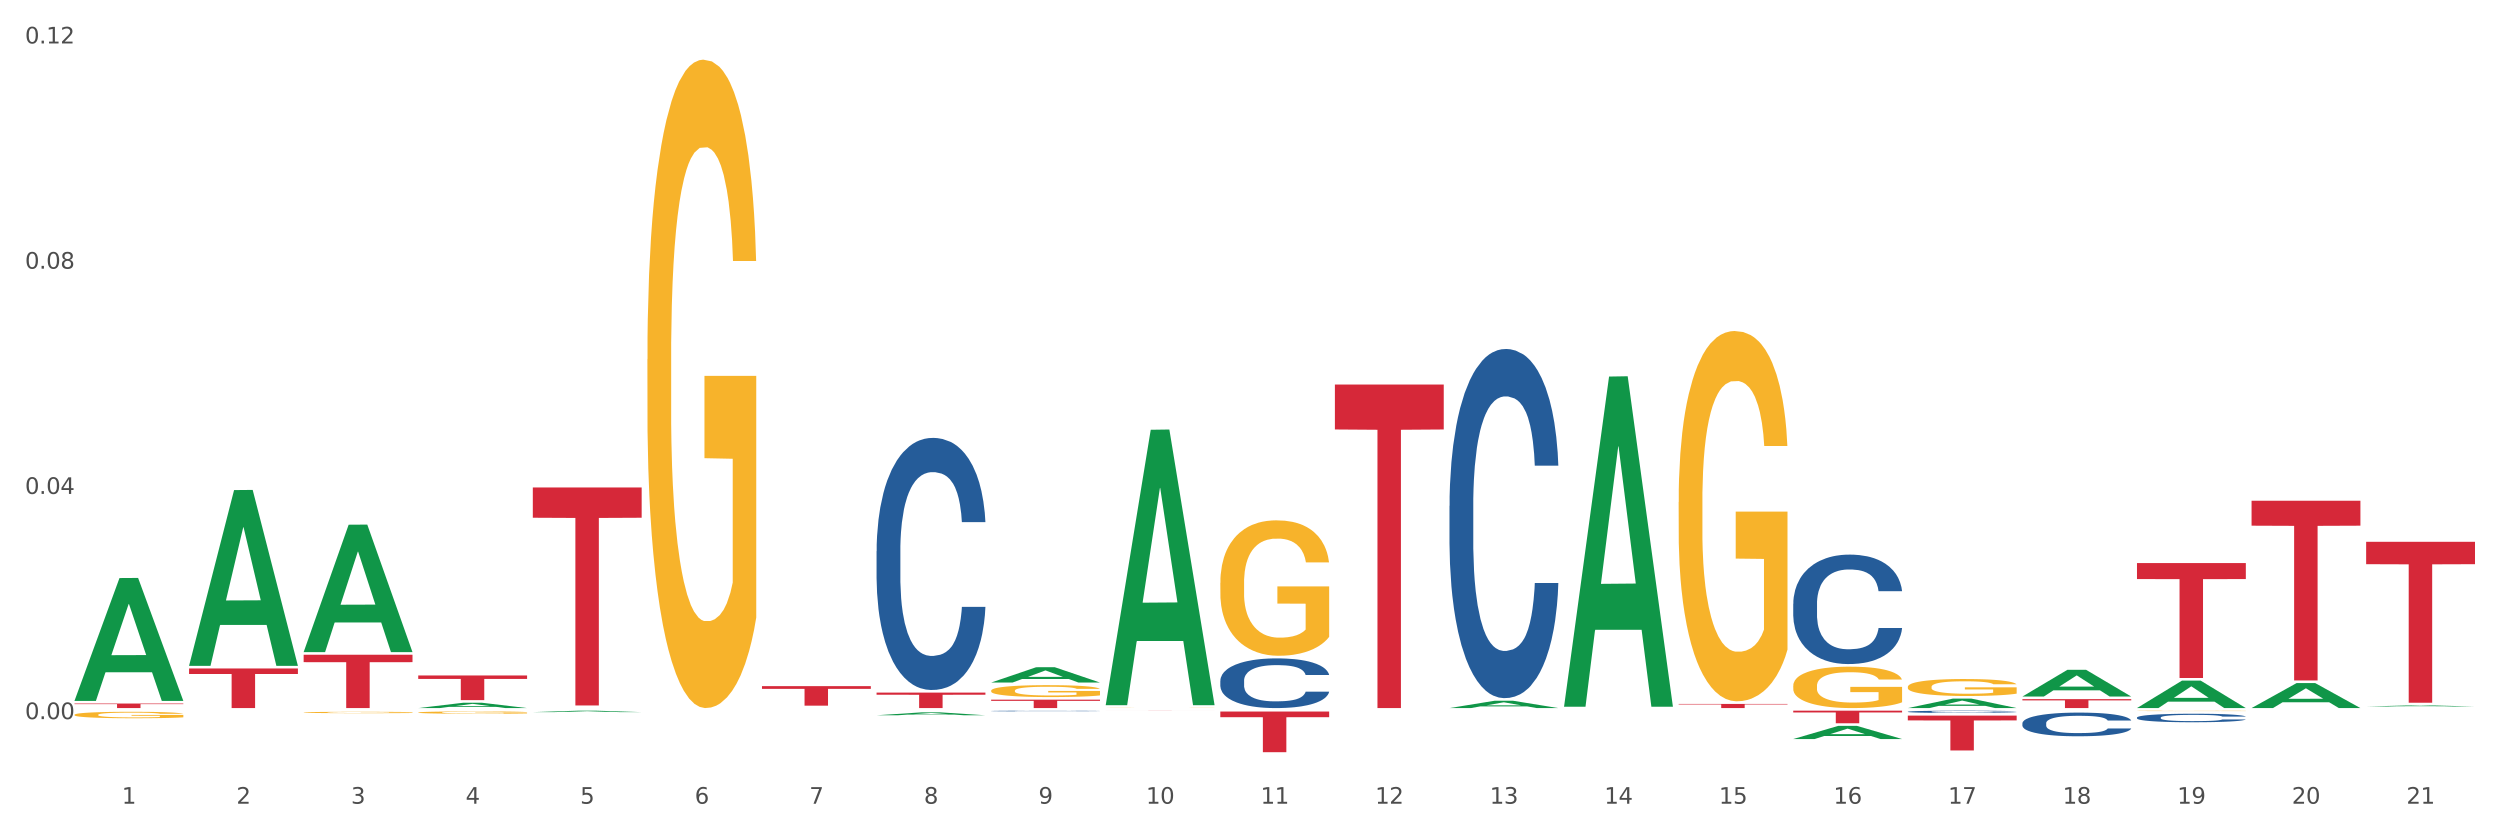 <?xml version="1.0" encoding="utf-8" standalone="no"?>
<!DOCTYPE svg PUBLIC "-//W3C//DTD SVG 1.1//EN"
  "http://www.w3.org/Graphics/SVG/1.1/DTD/svg11.dtd">
<svg xmlns:xlink="http://www.w3.org/1999/xlink" width="1080pt" height="360pt" viewBox="0 0 1080 360" xmlns="http://www.w3.org/2000/svg" version="1.1">
 <rect x="0" y="0" width="1080" height="360" fill="#333333" stroke="none"/>
 <defs>
  <style type="text/css">*{stroke-linejoin: round; stroke-linecap: butt}</style>
 </defs>
 <g id="figure_1">
  <g id="patch_1">
   <path d="M 0 360 
L 1080 360 
L 1080 0 
L 0 0 
z
" style="fill: #ffffff; stroke: #ffffff; stroke-linejoin: miter"/>
  </g>
  <g id="axes_1">
   <g id="matplotlib.axis_1">
    <g id="xtick_1">
     <g id="text_1">
      <!-- 1 -->
      <g style="fill: #4d4d4d" transform="translate(52.633 347.204) scale(0.096 -0.096)">
       <defs>
        <path id="DejaVuSans-31" d="M 794 531 
L 1825 531 
L 1825 4091 
L 703 3866 
L 703 4441 
L 1819 4666 
L 2450 4666 
L 2450 531 
L 3481 531 
L 3481 0 
L 794 0 
L 794 531 
z
" transform="scale(0.016)"/>
       </defs>
       <use xlink:href="#DejaVuSans-31"/>
      </g>
     </g>
    </g>
    <g id="xtick_2">
     <g id="text_2">
      <!-- 2 -->
      <g style="fill: #4d4d4d" transform="translate(102.133 347.204) scale(0.096 -0.096)">
       <defs>
        <path id="DejaVuSans-32" d="M 1228 531 
L 3431 531 
L 3431 0 
L 469 0 
L 469 531 
Q 828 903 1448 1529 
Q 2069 2156 2228 2338 
Q 2531 2678 2651 2914 
Q 2772 3150 2772 3378 
Q 2772 3750 2511 3984 
Q 2250 4219 1831 4219 
Q 1534 4219 1204 4116 
Q 875 4013 500 3803 
L 500 4441 
Q 881 4594 1212 4672 
Q 1544 4750 1819 4750 
Q 2544 4750 2975 4387 
Q 3406 4025 3406 3419 
Q 3406 3131 3298 2873 
Q 3191 2616 2906 2266 
Q 2828 2175 2409 1742 
Q 1991 1309 1228 531 
z
" transform="scale(0.016)"/>
       </defs>
       <use xlink:href="#DejaVuSans-32"/>
      </g>
     </g>
    </g>
    <g id="xtick_3">
     <g id="text_3">
      <!-- 3 -->
      <g style="fill: #4d4d4d" transform="translate(151.633 347.204) scale(0.096 -0.096)">
       <defs>
        <path id="DejaVuSans-33" d="M 2597 2516 
Q 3050 2419 3304 2112 
Q 3559 1806 3559 1356 
Q 3559 666 3084 287 
Q 2609 -91 1734 -91 
Q 1441 -91 1130 -33 
Q 819 25 488 141 
L 488 750 
Q 750 597 1062 519 
Q 1375 441 1716 441 
Q 2309 441 2620 675 
Q 2931 909 2931 1356 
Q 2931 1769 2642 2001 
Q 2353 2234 1838 2234 
L 1294 2234 
L 1294 2753 
L 1863 2753 
Q 2328 2753 2575 2939 
Q 2822 3125 2822 3475 
Q 2822 3834 2567 4026 
Q 2313 4219 1838 4219 
Q 1578 4219 1281 4162 
Q 984 4106 628 3988 
L 628 4550 
Q 988 4650 1302 4700 
Q 1616 4750 1894 4750 
Q 2613 4750 3031 4423 
Q 3450 4097 3450 3541 
Q 3450 3153 3228 2886 
Q 3006 2619 2597 2516 
z
" transform="scale(0.016)"/>
       </defs>
       <use xlink:href="#DejaVuSans-33"/>
      </g>
     </g>
    </g>
    <g id="xtick_4">
     <g id="text_4">
      <!-- 4 -->
      <g style="fill: #4d4d4d" transform="translate(201.133 347.204) scale(0.096 -0.096)">
       <defs>
        <path id="DejaVuSans-34" d="M 2419 4116 
L 825 1625 
L 2419 1625 
L 2419 4116 
z
M 2253 4666 
L 3047 4666 
L 3047 1625 
L 3713 1625 
L 3713 1100 
L 3047 1100 
L 3047 0 
L 2419 0 
L 2419 1100 
L 313 1100 
L 313 1709 
L 2253 4666 
z
" transform="scale(0.016)"/>
       </defs>
       <use xlink:href="#DejaVuSans-34"/>
      </g>
     </g>
    </g>
    <g id="xtick_5">
     <g id="text_5">
      <!-- 5 -->
      <g style="fill: #4d4d4d" transform="translate(250.633 347.204) scale(0.096 -0.096)">
       <defs>
        <path id="DejaVuSans-35" d="M 691 4666 
L 3169 4666 
L 3169 4134 
L 1269 4134 
L 1269 2991 
Q 1406 3038 1543 3061 
Q 1681 3084 1819 3084 
Q 2600 3084 3056 2656 
Q 3513 2228 3513 1497 
Q 3513 744 3044 326 
Q 2575 -91 1722 -91 
Q 1428 -91 1123 -41 
Q 819 9 494 109 
L 494 744 
Q 775 591 1075 516 
Q 1375 441 1709 441 
Q 2250 441 2565 725 
Q 2881 1009 2881 1497 
Q 2881 1984 2565 2268 
Q 2250 2553 1709 2553 
Q 1456 2553 1204 2497 
Q 953 2441 691 2322 
L 691 4666 
z
" transform="scale(0.016)"/>
       </defs>
       <use xlink:href="#DejaVuSans-35"/>
      </g>
     </g>
    </g>
    <g id="xtick_6">
     <g id="text_6">
      <!-- 6 -->
      <g style="fill: #4d4d4d" transform="translate(300.134 347.204) scale(0.096 -0.096)">
       <defs>
        <path id="DejaVuSans-36" d="M 2113 2584 
Q 1688 2584 1439 2293 
Q 1191 2003 1191 1497 
Q 1191 994 1439 701 
Q 1688 409 2113 409 
Q 2538 409 2786 701 
Q 3034 994 3034 1497 
Q 3034 2003 2786 2293 
Q 2538 2584 2113 2584 
z
M 3366 4563 
L 3366 3988 
Q 3128 4100 2886 4159 
Q 2644 4219 2406 4219 
Q 1781 4219 1451 3797 
Q 1122 3375 1075 2522 
Q 1259 2794 1537 2939 
Q 1816 3084 2150 3084 
Q 2853 3084 3261 2657 
Q 3669 2231 3669 1497 
Q 3669 778 3244 343 
Q 2819 -91 2113 -91 
Q 1303 -91 875 529 
Q 447 1150 447 2328 
Q 447 3434 972 4092 
Q 1497 4750 2381 4750 
Q 2619 4750 2861 4703 
Q 3103 4656 3366 4563 
z
" transform="scale(0.016)"/>
       </defs>
       <use xlink:href="#DejaVuSans-36"/>
      </g>
     </g>
    </g>
    <g id="xtick_7">
     <g id="text_7">
      <!-- 7 -->
      <g style="fill: #4d4d4d" transform="translate(349.634 347.204) scale(0.096 -0.096)">
       <defs>
        <path id="DejaVuSans-37" d="M 525 4666 
L 3525 4666 
L 3525 4397 
L 1831 0 
L 1172 0 
L 2766 4134 
L 525 4134 
L 525 4666 
z
" transform="scale(0.016)"/>
       </defs>
       <use xlink:href="#DejaVuSans-37"/>
      </g>
     </g>
    </g>
    <g id="xtick_8">
     <g id="text_8">
      <!-- 8 -->
      <g style="fill: #4d4d4d" transform="translate(399.134 347.204) scale(0.096 -0.096)">
       <defs>
        <path id="DejaVuSans-38" d="M 2034 2216 
Q 1584 2216 1326 1975 
Q 1069 1734 1069 1313 
Q 1069 891 1326 650 
Q 1584 409 2034 409 
Q 2484 409 2743 651 
Q 3003 894 3003 1313 
Q 3003 1734 2745 1975 
Q 2488 2216 2034 2216 
z
M 1403 2484 
Q 997 2584 770 2862 
Q 544 3141 544 3541 
Q 544 4100 942 4425 
Q 1341 4750 2034 4750 
Q 2731 4750 3128 4425 
Q 3525 4100 3525 3541 
Q 3525 3141 3298 2862 
Q 3072 2584 2669 2484 
Q 3125 2378 3379 2068 
Q 3634 1759 3634 1313 
Q 3634 634 3220 271 
Q 2806 -91 2034 -91 
Q 1263 -91 848 271 
Q 434 634 434 1313 
Q 434 1759 690 2068 
Q 947 2378 1403 2484 
z
M 1172 3481 
Q 1172 3119 1398 2916 
Q 1625 2713 2034 2713 
Q 2441 2713 2670 2916 
Q 2900 3119 2900 3481 
Q 2900 3844 2670 4047 
Q 2441 4250 2034 4250 
Q 1625 4250 1398 4047 
Q 1172 3844 1172 3481 
z
" transform="scale(0.016)"/>
       </defs>
       <use xlink:href="#DejaVuSans-38"/>
      </g>
     </g>
    </g>
    <g id="xtick_9">
     <g id="text_9">
      <!-- 9 -->
      <g style="fill: #4d4d4d" transform="translate(448.634 347.204) scale(0.096 -0.096)">
       <defs>
        <path id="DejaVuSans-39" d="M 703 97 
L 703 672 
Q 941 559 1184 500 
Q 1428 441 1663 441 
Q 2288 441 2617 861 
Q 2947 1281 2994 2138 
Q 2813 1869 2534 1725 
Q 2256 1581 1919 1581 
Q 1219 1581 811 2004 
Q 403 2428 403 3163 
Q 403 3881 828 4315 
Q 1253 4750 1959 4750 
Q 2769 4750 3195 4129 
Q 3622 3509 3622 2328 
Q 3622 1225 3098 567 
Q 2575 -91 1691 -91 
Q 1453 -91 1209 -44 
Q 966 3 703 97 
z
M 1959 2075 
Q 2384 2075 2632 2365 
Q 2881 2656 2881 3163 
Q 2881 3666 2632 3958 
Q 2384 4250 1959 4250 
Q 1534 4250 1286 3958 
Q 1038 3666 1038 3163 
Q 1038 2656 1286 2365 
Q 1534 2075 1959 2075 
z
" transform="scale(0.016)"/>
       </defs>
       <use xlink:href="#DejaVuSans-39"/>
      </g>
     </g>
    </g>
    <g id="xtick_10">
     <g id="text_10">
      <!-- 10 -->
      <g style="fill: #4d4d4d" transform="translate(495.079 347.204) scale(0.096 -0.096)">
       <defs>
        <path id="DejaVuSans-30" d="M 2034 4250 
Q 1547 4250 1301 3770 
Q 1056 3291 1056 2328 
Q 1056 1369 1301 889 
Q 1547 409 2034 409 
Q 2525 409 2770 889 
Q 3016 1369 3016 2328 
Q 3016 3291 2770 3770 
Q 2525 4250 2034 4250 
z
M 2034 4750 
Q 2819 4750 3233 4129 
Q 3647 3509 3647 2328 
Q 3647 1150 3233 529 
Q 2819 -91 2034 -91 
Q 1250 -91 836 529 
Q 422 1150 422 2328 
Q 422 3509 836 4129 
Q 1250 4750 2034 4750 
z
" transform="scale(0.016)"/>
       </defs>
       <use xlink:href="#DejaVuSans-31"/>
       <use xlink:href="#DejaVuSans-30" transform="translate(63.623 0)"/>
      </g>
     </g>
    </g>
    <g id="xtick_11">
     <g id="text_11">
      <!-- 11 -->
      <g style="fill: #4d4d4d" transform="translate(544.58 347.204) scale(0.096 -0.096)">
       <use xlink:href="#DejaVuSans-31"/>
       <use xlink:href="#DejaVuSans-31" transform="translate(63.623 0)"/>
      </g>
     </g>
    </g>
    <g id="xtick_12">
     <g id="text_12">
      <!-- 12 -->
      <g style="fill: #4d4d4d" transform="translate(594.08 347.204) scale(0.096 -0.096)">
       <use xlink:href="#DejaVuSans-31"/>
       <use xlink:href="#DejaVuSans-32" transform="translate(63.623 0)"/>
      </g>
     </g>
    </g>
    <g id="xtick_13">
     <g id="text_13">
      <!-- 13 -->
      <g style="fill: #4d4d4d" transform="translate(643.58 347.204) scale(0.096 -0.096)">
       <use xlink:href="#DejaVuSans-31"/>
       <use xlink:href="#DejaVuSans-33" transform="translate(63.623 0)"/>
      </g>
     </g>
    </g>
    <g id="xtick_14">
     <g id="text_14">
      <!-- 14 -->
      <g style="fill: #4d4d4d" transform="translate(693.08 347.204) scale(0.096 -0.096)">
       <use xlink:href="#DejaVuSans-31"/>
       <use xlink:href="#DejaVuSans-34" transform="translate(63.623 0)"/>
      </g>
     </g>
    </g>
    <g id="xtick_15">
     <g id="text_15">
      <!-- 15 -->
      <g style="fill: #4d4d4d" transform="translate(742.58 347.204) scale(0.096 -0.096)">
       <use xlink:href="#DejaVuSans-31"/>
       <use xlink:href="#DejaVuSans-35" transform="translate(63.623 0)"/>
      </g>
     </g>
    </g>
    <g id="xtick_16">
     <g id="text_16">
      <!-- 16 -->
      <g style="fill: #4d4d4d" transform="translate(792.08 347.204) scale(0.096 -0.096)">
       <use xlink:href="#DejaVuSans-31"/>
       <use xlink:href="#DejaVuSans-36" transform="translate(63.623 0)"/>
      </g>
     </g>
    </g>
    <g id="xtick_17">
     <g id="text_17">
      <!-- 17 -->
      <g style="fill: #4d4d4d" transform="translate(841.58 347.204) scale(0.096 -0.096)">
       <use xlink:href="#DejaVuSans-31"/>
       <use xlink:href="#DejaVuSans-37" transform="translate(63.623 0)"/>
      </g>
     </g>
    </g>
    <g id="xtick_18">
     <g id="text_18">
      <!-- 18 -->
      <g style="fill: #4d4d4d" transform="translate(891.08 347.204) scale(0.096 -0.096)">
       <use xlink:href="#DejaVuSans-31"/>
       <use xlink:href="#DejaVuSans-38" transform="translate(63.623 0)"/>
      </g>
     </g>
    </g>
    <g id="xtick_19">
     <g id="text_19">
      <!-- 19 -->
      <g style="fill: #4d4d4d" transform="translate(940.58 347.204) scale(0.096 -0.096)">
       <use xlink:href="#DejaVuSans-31"/>
       <use xlink:href="#DejaVuSans-39" transform="translate(63.623 0)"/>
      </g>
     </g>
    </g>
    <g id="xtick_20">
     <g id="text_20">
      <!-- 20 -->
      <g style="fill: #4d4d4d" transform="translate(990.08 347.204) scale(0.096 -0.096)">
       <use xlink:href="#DejaVuSans-32"/>
       <use xlink:href="#DejaVuSans-30" transform="translate(63.623 0)"/>
      </g>
     </g>
    </g>
    <g id="xtick_21">
     <g id="text_21">
      <!-- 21 -->
      <g style="fill: #4d4d4d" transform="translate(1039.58 347.204) scale(0.096 -0.096)">
       <use xlink:href="#DejaVuSans-32"/>
       <use xlink:href="#DejaVuSans-31" transform="translate(63.623 0)"/>
      </g>
     </g>
    </g>
    <g id="xtick_22"/>
    <g id="xtick_23"/>
    <g id="xtick_24"/>
    <g id="xtick_25"/>
    <g id="xtick_26"/>
    <g id="xtick_27"/>
    <g id="xtick_28"/>
    <g id="xtick_29"/>
    <g id="xtick_30"/>
    <g id="xtick_31"/>
    <g id="xtick_32"/>
    <g id="xtick_33"/>
    <g id="xtick_34"/>
    <g id="xtick_35"/>
    <g id="xtick_36"/>
    <g id="xtick_37"/>
    <g id="xtick_38"/>
    <g id="xtick_39"/>
    <g id="xtick_40"/>
    <g id="xtick_41"/>
   </g>
   <g id="matplotlib.axis_2">
    <g id="ytick_1">
     <g id="text_22">
      <!-- 0.00 -->
      <g style="fill: #4d4d4d" transform="translate(10.8 310.664) scale(0.096 -0.096)">
       <defs>
        <path id="DejaVuSans-2e" d="M 684 794 
L 1344 794 
L 1344 0 
L 684 0 
L 684 794 
z
" transform="scale(0.016)"/>
       </defs>
       <use xlink:href="#DejaVuSans-30"/>
       <use xlink:href="#DejaVuSans-2e" transform="translate(63.623 0)"/>
       <use xlink:href="#DejaVuSans-30" transform="translate(95.41 0)"/>
       <use xlink:href="#DejaVuSans-30" transform="translate(159.033 0)"/>
      </g>
     </g>
    </g>
    <g id="ytick_2">
     <g id="text_23">
      <!-- 0.04 -->
      <g style="fill: #4d4d4d" transform="translate(10.8 213.368) scale(0.096 -0.096)">
       <use xlink:href="#DejaVuSans-30"/>
       <use xlink:href="#DejaVuSans-2e" transform="translate(63.623 0)"/>
       <use xlink:href="#DejaVuSans-30" transform="translate(95.41 0)"/>
       <use xlink:href="#DejaVuSans-34" transform="translate(159.033 0)"/>
      </g>
     </g>
    </g>
    <g id="ytick_3">
     <g id="text_24">
      <!-- 0.08 -->
      <g style="fill: #4d4d4d" transform="translate(10.8 116.072) scale(0.096 -0.096)">
       <use xlink:href="#DejaVuSans-30"/>
       <use xlink:href="#DejaVuSans-2e" transform="translate(63.623 0)"/>
       <use xlink:href="#DejaVuSans-30" transform="translate(95.41 0)"/>
       <use xlink:href="#DejaVuSans-38" transform="translate(159.033 0)"/>
      </g>
     </g>
    </g>
    <g id="ytick_4">
     <g id="text_25">
      <!-- 0.12 -->
      <g style="fill: #4d4d4d" transform="translate(10.8 18.776) scale(0.096 -0.096)">
       <use xlink:href="#DejaVuSans-30"/>
       <use xlink:href="#DejaVuSans-2e" transform="translate(63.623 0)"/>
       <use xlink:href="#DejaVuSans-31" transform="translate(95.41 0)"/>
       <use xlink:href="#DejaVuSans-32" transform="translate(159.033 0)"/>
      </g>
     </g>
    </g>
    <g id="ytick_5"/>
    <g id="ytick_6"/>
    <g id="ytick_7"/>
   </g>
   <g id="PolyCollection_1">
    <path d="M 32.175 302.692 
L 32.223 302.642 
L 51.615 249.716 
L 59.663 249.666 
L 79.2 302.792 
L 69.892 302.792 
L 65.674 290.421 
L 45.652 290.421 
L 45.507 290.62 
L 41.435 302.792 
L 32.175 302.792 
L 32.175 302.692 
L 48.173 283.038 
L 63.153 282.988 
L 55.736 260.99 
L 55.639 260.89 
L 55.542 261.04 
L 48.125 282.988 
L 48.173 283.038 
L 32.175 302.692 
z
" clip-path="url(#pd1cb28d9d5)" style="fill: #109648"/>
    <path d="M 81.675 288.785 
L 128.7 288.785 
L 128.7 291.162 
L 110.202 291.178 
L 110.202 305.891 
L 100.062 305.891 
L 100.062 291.178 
L 81.675 291.162 
L 81.675 288.801 
L 81.675 288.785 
z
" clip-path="url(#pd1cb28d9d5)" style="fill: #d62839"/>
    <path d="M 131.175 282.854 
L 178.2 282.854 
L 178.2 286.055 
L 159.702 286.077 
L 159.702 305.891 
L 149.562 305.891 
L 149.562 286.077 
L 131.175 286.055 
L 131.175 282.875 
L 131.175 282.854 
z
" clip-path="url(#pd1cb28d9d5)" style="fill: #d62839"/>
    <path d="M 180.675 291.807 
L 227.7 291.807 
L 227.7 293.287 
L 209.202 293.297 
L 209.202 302.457 
L 199.062 302.457 
L 199.062 293.297 
L 180.675 293.287 
L 180.675 291.817 
L 180.675 291.807 
z
" clip-path="url(#pd1cb28d9d5)" style="fill: #d62839"/>
    <path d="M 230.175 210.575 
L 277.2 210.575 
L 277.2 223.664 
L 258.702 223.753 
L 258.702 304.762 
L 248.562 304.762 
L 248.562 223.753 
L 230.175 223.664 
L 230.175 210.664 
L 230.175 210.575 
z
" clip-path="url(#pd1cb28d9d5)" style="fill: #d62839"/>
    <path d="M 329.175 296.409 
L 376.2 296.409 
L 376.2 297.582 
L 357.702 297.59 
L 357.702 304.852 
L 347.562 304.852 
L 347.562 297.59 
L 329.175 297.582 
L 329.175 296.417 
L 329.175 296.409 
z
" clip-path="url(#pd1cb28d9d5)" style="fill: #d62839"/>
    <path d="M 378.675 299.206 
L 425.7 299.206 
L 425.7 300.135 
L 407.202 300.141 
L 407.202 305.891 
L 397.062 305.891 
L 397.062 300.141 
L 378.675 300.135 
L 378.675 299.212 
L 378.675 299.206 
z
" clip-path="url(#pd1cb28d9d5)" style="fill: #d62839"/>
    <path d="M 428.175 302.259 
L 475.2 302.259 
L 475.2 302.763 
L 456.702 302.767 
L 456.702 305.891 
L 446.562 305.891 
L 446.562 302.767 
L 428.175 302.763 
L 428.175 302.262 
L 428.175 302.259 
z
" clip-path="url(#pd1cb28d9d5)" style="fill: #d62839"/>
    <path d="M 477.675 307.016 
L 524.7 307.016 
L 524.7 307.022 
L 506.202 307.022 
L 506.202 307.059 
L 496.062 307.059 
L 496.062 307.022 
L 477.675 307.022 
L 477.675 307.016 
L 477.675 307.016 
z
" clip-path="url(#pd1cb28d9d5)" style="fill: #d62839"/>
    <path d="M 527.175 307.389 
L 574.2 307.389 
L 574.2 309.83 
L 555.702 309.846 
L 555.702 324.95 
L 545.562 324.95 
L 545.562 309.846 
L 527.175 309.83 
L 527.175 307.406 
L 527.175 307.389 
z
" clip-path="url(#pd1cb28d9d5)" style="fill: #d62839"/>
    <path d="M 576.675 166.107 
L 623.7 166.107 
L 623.7 185.533 
L 605.202 185.664 
L 605.202 305.891 
L 595.062 305.891 
L 595.062 185.664 
L 576.675 185.533 
L 576.675 166.239 
L 576.675 166.107 
z
" clip-path="url(#pd1cb28d9d5)" style="fill: #d62839"/>
    <path d="M 725.175 304.088 
L 772.2 304.088 
L 772.2 304.339 
L 753.702 304.34 
L 753.702 305.891 
L 743.562 305.891 
L 743.562 304.34 
L 725.175 304.339 
L 725.175 304.09 
L 725.175 304.088 
z
" clip-path="url(#pd1cb28d9d5)" style="fill: #d62839"/>
    <path d="M 774.675 307.016 
L 821.7 307.016 
L 821.7 307.771 
L 803.202 307.776 
L 803.202 312.448 
L 793.062 312.448 
L 793.062 307.776 
L 774.675 307.771 
L 774.675 307.021 
L 774.675 307.016 
z
" clip-path="url(#pd1cb28d9d5)" style="fill: #d62839"/>
    <path d="M 378.675 238.103 
L 378.731 238.004 
L 378.731 235.219 
L 378.897 231.439 
L 379.509 224.477 
L 380.287 219.205 
L 381.621 213.038 
L 382.344 210.452 
L 383.289 207.568 
L 385.234 202.893 
L 387.457 198.914 
L 389.014 196.726 
L 390.181 195.333 
L 392.794 192.847 
L 394.294 191.753 
L 395.851 190.857 
L 397.185 190.261 
L 399.408 189.564 
L 401.187 189.266 
L 403.244 189.167 
L 404.967 189.266 
L 407.246 189.664 
L 410.581 190.857 
L 411.859 191.554 
L 413.582 192.747 
L 415.361 194.339 
L 416.806 195.93 
L 418.474 198.218 
L 420.197 201.202 
L 421.865 204.982 
L 423.032 208.463 
L 423.977 212.143 
L 424.811 216.619 
L 425.422 221.493 
L 425.7 225.571 
L 415.528 225.571 
L 415.25 221.891 
L 414.694 217.912 
L 414.138 215.226 
L 413.527 213.038 
L 412.582 210.552 
L 411.748 208.96 
L 410.359 207.07 
L 409.08 205.877 
L 408.024 205.18 
L 406.745 204.584 
L 404.022 203.987 
L 402.076 203.987 
L 400.853 204.186 
L 399.353 204.683 
L 398.074 205.379 
L 396.573 206.573 
L 395.406 207.866 
L 394.239 209.557 
L 393.572 210.751 
L 392.571 212.939 
L 391.904 214.729 
L 391.015 217.813 
L 390.515 220.001 
L 389.625 225.67 
L 389.236 229.848 
L 389.069 232.732 
L 388.958 235.915 
L 388.958 251.432 
L 389.292 258.394 
L 389.57 261.378 
L 390.014 264.76 
L 390.848 269.137 
L 392.071 273.414 
L 393.349 276.497 
L 394.406 278.387 
L 395.406 279.779 
L 396.407 280.874 
L 397.63 281.868 
L 398.63 282.465 
L 400.131 283.062 
L 401.91 283.36 
L 403.299 283.36 
L 406.134 282.863 
L 407.413 282.366 
L 408.635 281.669 
L 409.969 280.575 
L 411.026 279.382 
L 411.637 278.486 
L 412.637 276.597 
L 413.416 274.607 
L 414.083 272.32 
L 414.527 270.33 
L 415.028 267.346 
L 415.417 263.964 
L 415.528 262.174 
L 425.7 262.174 
L 425.478 265.755 
L 425.089 269.236 
L 424.31 273.911 
L 423.699 276.597 
L 422.754 279.879 
L 421.753 282.664 
L 420.364 285.747 
L 419.085 288.035 
L 417.751 290.024 
L 416.306 291.815 
L 413.694 294.301 
L 412.749 294.998 
L 410.748 296.191 
L 409.191 296.888 
L 406.912 297.584 
L 404.578 297.982 
L 402.132 298.081 
L 399.964 297.882 
L 397.574 297.285 
L 396.073 296.689 
L 394.406 295.793 
L 392.46 294.401 
L 390.626 292.71 
L 388.903 290.721 
L 387.291 288.433 
L 385.79 285.847 
L 383.844 281.57 
L 382.399 277.392 
L 381.343 273.513 
L 380.62 270.231 
L 379.898 266.053 
L 379.509 263.169 
L 378.897 256.206 
L 378.675 249.741 
L 378.675 238.103 
z
" clip-path="url(#pd1cb28d9d5)" style="fill: #255c99"/>
    <path d="M 873.675 302.039 
L 920.7 302.039 
L 920.7 302.574 
L 902.202 302.578 
L 902.202 305.891 
L 892.062 305.891 
L 892.062 302.578 
L 873.675 302.574 
L 873.675 302.042 
L 873.675 302.039 
z
" clip-path="url(#pd1cb28d9d5)" style="fill: #d62839"/>
    <path d="M 923.175 243.253 
L 970.2 243.253 
L 970.2 250.151 
L 951.702 250.197 
L 951.702 292.888 
L 941.562 292.888 
L 941.562 250.197 
L 923.175 250.151 
L 923.175 243.3 
L 923.175 243.253 
z
" clip-path="url(#pd1cb28d9d5)" style="fill: #d62839"/>
    <path d="M 32.175 303.917 
L 79.2 303.917 
L 79.2 304.191 
L 60.702 304.193 
L 60.702 305.891 
L 50.562 305.891 
L 50.562 304.193 
L 32.175 304.191 
L 32.175 303.919 
L 32.175 303.917 
z
" clip-path="url(#pd1cb28d9d5)" style="fill: #d62839"/>
    <path d="M 972.675 216.304 
L 1019.7 216.304 
L 1019.7 227.096 
L 1001.202 227.169 
L 1001.202 293.963 
L 991.062 293.963 
L 991.062 227.169 
L 972.675 227.096 
L 972.675 216.377 
L 972.675 216.304 
z
" clip-path="url(#pd1cb28d9d5)" style="fill: #d62839"/>
    <path d="M 923.175 307.101 
L 923.231 307.101 
L 923.231 307.095 
L 923.342 307.09 
L 923.897 307.077 
L 924.73 307.067 
L 925.34 307.061 
L 925.951 307.057 
L 926.673 307.052 
L 927.561 307.048 
L 929.171 307.041 
L 930.17 307.037 
L 931.392 307.033 
L 933.613 307.028 
L 935.223 307.025 
L 936.888 307.022 
L 939.609 307.019 
L 941.385 307.018 
L 943.273 307.017 
L 945.549 307.016 
L 947.27 307.016 
L 951.046 307.017 
L 954.266 307.018 
L 955.82 307.019 
L 957.819 307.021 
L 958.874 307.023 
L 960.595 307.026 
L 962.372 307.029 
L 963.593 307.032 
L 965.425 307.038 
L 966.813 307.043 
L 968.09 307.051 
L 968.756 307.055 
L 969.256 307.06 
L 969.7 307.065 
L 970.144 307.073 
L 960.151 307.073 
L 959.762 307.067 
L 959.152 307.062 
L 958.263 307.057 
L 957.486 307.053 
L 956.154 307.049 
L 954.932 307.046 
L 953.655 307.044 
L 952.101 307.043 
L 950.879 307.042 
L 949.158 307.041 
L 945.771 307.041 
L 943.495 307.043 
L 941.941 307.044 
L 940.941 307.046 
L 940.053 307.048 
L 939.054 307.05 
L 937.888 307.053 
L 937.055 307.057 
L 936.222 307.061 
L 935.556 307.065 
L 934.945 307.069 
L 934.445 307.074 
L 934.057 307.08 
L 933.724 307.086 
L 933.446 307.097 
L 933.446 307.12 
L 933.557 307.125 
L 933.835 307.132 
L 934.168 307.137 
L 934.723 307.143 
L 935.223 307.147 
L 936.167 307.153 
L 937.221 307.158 
L 938.054 307.161 
L 938.887 307.164 
L 940.331 307.168 
L 941.941 307.171 
L 943.329 307.173 
L 945.216 307.174 
L 946.493 307.175 
L 947.604 307.175 
L 950.324 307.175 
L 952.267 307.175 
L 954.432 307.174 
L 956.098 307.172 
L 957.486 307.17 
L 959.041 307.167 
L 960.04 307.165 
L 960.04 307.129 
L 947.826 307.129 
L 947.826 307.106 
L 970.2 307.106 
L 970.2 307.174 
L 969.256 307.178 
L 968.201 307.181 
L 967.091 307.184 
L 965.425 307.188 
L 963.427 307.191 
L 961.65 307.193 
L 959.762 307.195 
L 957.542 307.197 
L 954.655 307.199 
L 952.878 307.199 
L 950.657 307.2 
L 948.048 307.2 
L 945.771 307.2 
L 943.551 307.199 
L 941.219 307.197 
L 938.943 307.195 
L 937.221 307.193 
L 935.5 307.19 
L 933.668 307.187 
L 932.225 307.183 
L 931.114 307.18 
L 929.893 307.177 
L 928.56 307.172 
L 927.561 307.167 
L 926.673 307.162 
L 925.729 307.156 
L 925.063 307.151 
L 924.396 307.145 
L 924.008 307.14 
L 923.564 307.132 
L 923.231 307.122 
L 923.175 307.101 
z
" clip-path="url(#pd1cb28d9d5)" style="fill: #f7b32b"/>
    <path d="M 774.675 296.268 
L 774.731 296.252 
L 774.731 295.663 
L 774.842 295.157 
L 775.397 293.931 
L 776.23 292.918 
L 776.84 292.379 
L 777.451 291.938 
L 778.173 291.497 
L 779.061 291.04 
L 780.671 290.37 
L 781.67 290.027 
L 782.892 289.667 
L 785.113 289.144 
L 786.723 288.85 
L 788.388 288.605 
L 791.109 288.311 
L 792.885 288.18 
L 794.773 288.082 
L 797.049 288.017 
L 798.77 288.001 
L 802.546 288.05 
L 805.766 288.197 
L 807.32 288.311 
L 809.319 288.507 
L 810.374 288.638 
L 812.095 288.899 
L 813.872 289.242 
L 815.093 289.536 
L 816.925 290.092 
L 818.313 290.647 
L 819.59 291.334 
L 820.256 291.807 
L 820.756 292.249 
L 821.2 292.755 
L 821.644 293.556 
L 811.651 293.556 
L 811.262 292.984 
L 810.652 292.445 
L 809.763 291.922 
L 808.986 291.595 
L 807.654 291.187 
L 806.432 290.925 
L 805.155 290.729 
L 803.601 290.566 
L 802.379 290.484 
L 800.658 290.419 
L 797.271 290.435 
L 794.995 290.566 
L 793.441 290.729 
L 792.441 290.876 
L 791.553 291.04 
L 790.554 291.268 
L 789.388 291.611 
L 788.555 291.922 
L 787.722 292.314 
L 787.056 292.706 
L 786.445 293.164 
L 785.945 293.654 
L 785.557 294.16 
L 785.224 294.781 
L 784.946 295.81 
L 784.946 298.049 
L 785.057 298.555 
L 785.335 299.225 
L 785.668 299.732 
L 786.223 300.336 
L 786.723 300.745 
L 787.667 301.333 
L 788.721 301.823 
L 789.554 302.133 
L 790.387 302.395 
L 791.831 302.754 
L 793.441 303.048 
L 794.829 303.228 
L 796.716 303.391 
L 797.993 303.457 
L 799.104 303.49 
L 801.824 303.49 
L 803.767 303.44 
L 805.932 303.326 
L 807.598 303.179 
L 808.986 302.999 
L 810.541 302.705 
L 811.54 302.428 
L 811.54 299.013 
L 799.326 298.996 
L 799.326 296.725 
L 821.7 296.725 
L 821.7 303.391 
L 820.756 303.735 
L 819.701 304.045 
L 818.591 304.323 
L 816.925 304.666 
L 814.927 304.993 
L 813.15 305.221 
L 811.262 305.417 
L 809.042 305.597 
L 806.155 305.761 
L 804.378 305.826 
L 802.157 305.875 
L 799.548 305.891 
L 797.271 305.859 
L 795.051 305.777 
L 792.719 305.63 
L 790.443 305.417 
L 788.721 305.205 
L 787 304.944 
L 785.168 304.601 
L 783.725 304.274 
L 782.614 303.98 
L 781.393 303.604 
L 780.06 303.114 
L 779.061 302.673 
L 778.173 302.215 
L 777.229 301.627 
L 776.563 301.12 
L 775.896 300.483 
L 775.508 300.009 
L 775.064 299.274 
L 774.731 298.245 
L 774.675 296.268 
z
" clip-path="url(#pd1cb28d9d5)" style="fill: #f7b32b"/>
    <path d="M 428.175 307.153 
L 428.231 307.153 
L 428.231 307.145 
L 428.397 307.134 
L 429.009 307.115 
L 429.787 307.1 
L 431.121 307.083 
L 431.844 307.076 
L 432.789 307.068 
L 434.734 307.055 
L 436.957 307.043 
L 438.514 307.037 
L 439.681 307.033 
L 442.294 307.027 
L 443.794 307.023 
L 445.351 307.021 
L 446.685 307.019 
L 448.908 307.017 
L 450.687 307.017 
L 452.744 307.016 
L 454.467 307.017 
L 456.746 307.018 
L 460.081 307.021 
L 461.359 307.023 
L 463.082 307.026 
L 464.861 307.031 
L 466.306 307.035 
L 467.974 307.042 
L 469.697 307.05 
L 471.365 307.06 
L 472.532 307.07 
L 473.477 307.08 
L 474.311 307.093 
L 474.922 307.107 
L 475.2 307.118 
L 465.028 307.118 
L 464.75 307.108 
L 464.194 307.097 
L 463.638 307.089 
L 463.027 307.083 
L 462.082 307.076 
L 461.248 307.072 
L 459.859 307.066 
L 458.58 307.063 
L 457.524 307.061 
L 456.245 307.059 
L 453.522 307.058 
L 451.576 307.058 
L 450.353 307.058 
L 448.853 307.06 
L 447.574 307.062 
L 446.073 307.065 
L 444.906 307.068 
L 443.739 307.073 
L 443.072 307.077 
L 442.071 307.083 
L 441.404 307.088 
L 440.515 307.096 
L 440.015 307.102 
L 439.125 307.118 
L 438.736 307.13 
L 438.569 307.138 
L 438.458 307.147 
L 438.458 307.19 
L 438.792 307.21 
L 439.07 307.218 
L 439.514 307.227 
L 440.348 307.24 
L 441.571 307.251 
L 442.849 307.26 
L 443.906 307.265 
L 444.906 307.269 
L 445.907 307.272 
L 447.13 307.275 
L 448.13 307.277 
L 449.631 307.278 
L 451.41 307.279 
L 452.799 307.279 
L 455.634 307.278 
L 456.913 307.276 
L 458.135 307.275 
L 459.469 307.271 
L 460.526 307.268 
L 461.137 307.266 
L 462.137 307.26 
L 462.916 307.255 
L 463.583 307.248 
L 464.027 307.243 
L 464.528 307.235 
L 464.917 307.225 
L 465.028 307.22 
L 475.2 307.22 
L 474.978 307.23 
L 474.589 307.24 
L 473.81 307.253 
L 473.199 307.26 
L 472.254 307.27 
L 471.253 307.277 
L 469.864 307.286 
L 468.585 307.292 
L 467.251 307.298 
L 465.806 307.303 
L 463.194 307.31 
L 462.249 307.312 
L 460.248 307.315 
L 458.691 307.317 
L 456.412 307.319 
L 454.078 307.32 
L 451.632 307.32 
L 449.464 307.32 
L 447.074 307.318 
L 445.573 307.316 
L 443.906 307.314 
L 441.96 307.31 
L 440.126 307.305 
L 438.403 307.3 
L 436.791 307.293 
L 435.29 307.286 
L 433.344 307.274 
L 431.899 307.263 
L 430.843 307.252 
L 430.12 307.243 
L 429.398 307.231 
L 429.009 307.223 
L 428.397 307.203 
L 428.175 307.185 
L 428.175 307.153 
z
" clip-path="url(#pd1cb28d9d5)" style="fill: #255c99"/>
    <path d="M 527.175 294.067 
L 527.231 294.047 
L 527.231 293.498 
L 527.397 292.753 
L 528.009 291.38 
L 528.787 290.341 
L 530.121 289.125 
L 530.844 288.615 
L 531.789 288.046 
L 533.734 287.125 
L 535.957 286.34 
L 537.514 285.909 
L 538.681 285.634 
L 541.294 285.144 
L 542.794 284.929 
L 544.351 284.752 
L 545.685 284.634 
L 547.908 284.497 
L 549.687 284.438 
L 551.744 284.419 
L 553.467 284.438 
L 555.746 284.517 
L 559.081 284.752 
L 560.359 284.889 
L 562.082 285.125 
L 563.861 285.438 
L 565.306 285.752 
L 566.974 286.203 
L 568.697 286.791 
L 570.365 287.537 
L 571.532 288.223 
L 572.477 288.949 
L 573.311 289.831 
L 573.922 290.792 
L 574.2 291.596 
L 564.028 291.596 
L 563.75 290.87 
L 563.194 290.086 
L 562.638 289.556 
L 562.027 289.125 
L 561.082 288.635 
L 560.248 288.321 
L 558.859 287.948 
L 557.58 287.713 
L 556.524 287.576 
L 555.245 287.458 
L 552.522 287.341 
L 550.576 287.341 
L 549.353 287.38 
L 547.853 287.478 
L 546.574 287.615 
L 545.073 287.85 
L 543.906 288.105 
L 542.739 288.439 
L 542.072 288.674 
L 541.071 289.105 
L 540.404 289.458 
L 539.515 290.066 
L 539.015 290.498 
L 538.125 291.615 
L 537.736 292.439 
L 537.569 293.008 
L 537.458 293.635 
L 537.458 296.694 
L 537.792 298.067 
L 538.07 298.655 
L 538.514 299.322 
L 539.348 300.185 
L 540.571 301.028 
L 541.849 301.636 
L 542.906 302.009 
L 543.906 302.283 
L 544.907 302.499 
L 546.13 302.695 
L 547.13 302.813 
L 548.631 302.93 
L 550.41 302.989 
L 551.799 302.989 
L 554.634 302.891 
L 555.913 302.793 
L 557.135 302.656 
L 558.469 302.44 
L 559.526 302.205 
L 560.137 302.028 
L 561.138 301.656 
L 561.916 301.263 
L 562.583 300.812 
L 563.027 300.42 
L 563.528 299.832 
L 563.917 299.165 
L 564.028 298.812 
L 574.2 298.812 
L 573.978 299.518 
L 573.589 300.204 
L 572.81 301.126 
L 572.199 301.656 
L 571.254 302.303 
L 570.253 302.852 
L 568.864 303.46 
L 567.585 303.911 
L 566.251 304.303 
L 564.806 304.656 
L 562.194 305.146 
L 561.249 305.283 
L 559.248 305.519 
L 557.691 305.656 
L 555.412 305.793 
L 553.078 305.872 
L 550.632 305.891 
L 548.464 305.852 
L 546.074 305.734 
L 544.573 305.617 
L 542.906 305.44 
L 540.96 305.166 
L 539.126 304.832 
L 537.403 304.44 
L 535.791 303.989 
L 534.29 303.479 
L 532.344 302.636 
L 530.899 301.812 
L 529.843 301.048 
L 529.12 300.401 
L 528.398 299.577 
L 528.009 299.008 
L 527.397 297.636 
L 527.175 296.361 
L 527.175 294.067 
z
" clip-path="url(#pd1cb28d9d5)" style="fill: #255c99"/>
    <path d="M 626.175 218.533 
L 626.231 218.395 
L 626.231 214.538 
L 626.397 209.303 
L 627.009 199.661 
L 627.787 192.359 
L 629.121 183.819 
L 629.844 180.237 
L 630.789 176.242 
L 632.734 169.767 
L 634.957 164.257 
L 636.514 161.226 
L 637.681 159.298 
L 640.294 155.854 
L 641.794 154.339 
L 643.351 153.099 
L 644.685 152.272 
L 646.908 151.308 
L 648.687 150.895 
L 650.744 150.757 
L 652.467 150.895 
L 654.746 151.446 
L 658.081 153.099 
L 659.359 154.063 
L 661.082 155.716 
L 662.861 157.92 
L 664.306 160.124 
L 665.974 163.293 
L 667.697 167.425 
L 669.365 172.66 
L 670.532 177.482 
L 671.477 182.579 
L 672.311 188.778 
L 672.922 195.528 
L 673.2 201.176 
L 663.028 201.176 
L 662.75 196.079 
L 662.194 190.569 
L 661.638 186.849 
L 661.027 183.819 
L 660.082 180.375 
L 659.248 178.17 
L 657.859 175.553 
L 656.58 173.9 
L 655.524 172.936 
L 654.245 172.109 
L 651.522 171.283 
L 649.576 171.283 
L 648.353 171.558 
L 646.853 172.247 
L 645.574 173.211 
L 644.073 174.864 
L 642.906 176.655 
L 641.739 178.997 
L 641.072 180.65 
L 640.071 183.681 
L 639.404 186.16 
L 638.515 190.431 
L 638.015 193.461 
L 637.125 201.314 
L 636.736 207.099 
L 636.569 211.094 
L 636.458 215.503 
L 636.458 236.993 
L 636.792 246.636 
L 637.07 250.768 
L 637.514 255.452 
L 638.348 261.513 
L 639.571 267.437 
L 640.849 271.707 
L 641.906 274.325 
L 642.906 276.253 
L 643.907 277.768 
L 645.13 279.146 
L 646.13 279.973 
L 647.631 280.799 
L 649.41 281.212 
L 650.799 281.212 
L 653.634 280.524 
L 654.913 279.835 
L 656.135 278.871 
L 657.469 277.355 
L 658.526 275.702 
L 659.137 274.462 
L 660.138 271.845 
L 660.916 269.09 
L 661.583 265.921 
L 662.027 263.166 
L 662.528 259.034 
L 662.917 254.35 
L 663.028 251.87 
L 673.2 251.87 
L 672.978 256.829 
L 672.589 261.651 
L 671.81 268.126 
L 671.199 271.845 
L 670.254 276.391 
L 669.253 280.248 
L 667.864 284.519 
L 666.585 287.687 
L 665.251 290.442 
L 663.806 292.922 
L 661.194 296.366 
L 660.249 297.33 
L 658.248 298.983 
L 656.691 299.947 
L 654.412 300.912 
L 652.078 301.463 
L 649.632 301.6 
L 647.464 301.325 
L 645.074 300.498 
L 643.573 299.672 
L 641.906 298.432 
L 639.96 296.503 
L 638.126 294.162 
L 636.403 291.406 
L 634.791 288.238 
L 633.29 284.656 
L 631.344 278.733 
L 629.899 272.947 
L 628.843 267.574 
L 628.12 263.029 
L 627.398 257.243 
L 627.009 253.248 
L 626.397 243.605 
L 626.175 234.651 
L 626.175 218.533 
z
" clip-path="url(#pd1cb28d9d5)" style="fill: #255c99"/>
    <path d="M 774.675 260.836 
L 774.731 260.793 
L 774.731 259.583 
L 774.897 257.942 
L 775.509 254.92 
L 776.287 252.631 
L 777.621 249.953 
L 778.344 248.831 
L 779.289 247.578 
L 781.234 245.549 
L 783.457 243.821 
L 785.014 242.871 
L 786.181 242.267 
L 788.794 241.187 
L 790.294 240.712 
L 791.851 240.323 
L 793.185 240.064 
L 795.408 239.762 
L 797.187 239.632 
L 799.244 239.589 
L 800.967 239.632 
L 803.246 239.805 
L 806.581 240.323 
L 807.859 240.626 
L 809.582 241.144 
L 811.361 241.835 
L 812.806 242.526 
L 814.474 243.519 
L 816.197 244.815 
L 817.865 246.456 
L 819.032 247.967 
L 819.977 249.565 
L 820.811 251.508 
L 821.422 253.624 
L 821.7 255.395 
L 811.528 255.395 
L 811.25 253.797 
L 810.694 252.069 
L 810.138 250.903 
L 809.527 249.953 
L 808.582 248.874 
L 807.748 248.183 
L 806.359 247.362 
L 805.08 246.844 
L 804.024 246.542 
L 802.745 246.283 
L 800.022 246.024 
L 798.076 246.024 
L 796.853 246.11 
L 795.353 246.326 
L 794.074 246.628 
L 792.573 247.146 
L 791.406 247.708 
L 790.239 248.442 
L 789.572 248.96 
L 788.571 249.91 
L 787.904 250.688 
L 787.015 252.026 
L 786.515 252.976 
L 785.625 255.438 
L 785.236 257.251 
L 785.069 258.504 
L 784.958 259.886 
L 784.958 266.622 
L 785.292 269.645 
L 785.57 270.941 
L 786.014 272.409 
L 786.848 274.309 
L 788.071 276.166 
L 789.349 277.505 
L 790.406 278.325 
L 791.406 278.93 
L 792.407 279.405 
L 793.63 279.837 
L 794.63 280.096 
L 796.131 280.355 
L 797.91 280.484 
L 799.299 280.484 
L 802.134 280.268 
L 803.413 280.053 
L 804.635 279.75 
L 805.969 279.275 
L 807.026 278.757 
L 807.637 278.368 
L 808.638 277.548 
L 809.416 276.684 
L 810.083 275.691 
L 810.527 274.827 
L 811.028 273.532 
L 811.417 272.064 
L 811.528 271.286 
L 821.7 271.286 
L 821.478 272.841 
L 821.089 274.352 
L 820.31 276.382 
L 819.699 277.548 
L 818.754 278.973 
L 817.753 280.182 
L 816.364 281.521 
L 815.085 282.514 
L 813.751 283.378 
L 812.306 284.155 
L 809.694 285.235 
L 808.749 285.537 
L 806.748 286.055 
L 805.191 286.357 
L 802.912 286.66 
L 800.578 286.832 
L 798.132 286.876 
L 795.964 286.789 
L 793.574 286.53 
L 792.073 286.271 
L 790.406 285.882 
L 788.46 285.278 
L 786.626 284.544 
L 784.903 283.68 
L 783.291 282.687 
L 781.79 281.564 
L 779.844 279.707 
L 778.399 277.893 
L 777.343 276.209 
L 776.62 274.784 
L 775.898 272.97 
L 775.509 271.718 
L 774.897 268.695 
L 774.675 265.888 
L 774.675 260.836 
z
" clip-path="url(#pd1cb28d9d5)" style="fill: #255c99"/>
    <path d="M 824.175 307.46 
L 824.231 307.459 
L 824.231 307.434 
L 824.397 307.399 
L 825.009 307.336 
L 825.787 307.289 
L 827.121 307.233 
L 827.844 307.209 
L 828.789 307.183 
L 830.734 307.141 
L 832.957 307.105 
L 834.514 307.085 
L 835.681 307.072 
L 838.294 307.05 
L 839.794 307.04 
L 841.351 307.032 
L 842.685 307.026 
L 844.908 307.02 
L 846.687 307.017 
L 848.744 307.016 
L 850.467 307.017 
L 852.746 307.021 
L 856.081 307.032 
L 857.359 307.038 
L 859.082 307.049 
L 860.861 307.063 
L 862.306 307.078 
L 863.974 307.098 
L 865.697 307.125 
L 867.365 307.16 
L 868.532 307.191 
L 869.477 307.225 
L 870.311 307.265 
L 870.922 307.309 
L 871.2 307.346 
L 861.028 307.346 
L 860.75 307.313 
L 860.194 307.277 
L 859.638 307.252 
L 859.027 307.233 
L 858.082 307.21 
L 857.248 307.196 
L 855.859 307.179 
L 854.58 307.168 
L 853.524 307.161 
L 852.245 307.156 
L 849.522 307.151 
L 847.576 307.151 
L 846.353 307.152 
L 844.853 307.157 
L 843.574 307.163 
L 842.073 307.174 
L 840.906 307.186 
L 839.739 307.201 
L 839.072 307.212 
L 838.071 307.232 
L 837.404 307.248 
L 836.515 307.276 
L 836.015 307.296 
L 835.125 307.347 
L 834.736 307.385 
L 834.569 307.411 
L 834.458 307.44 
L 834.458 307.581 
L 834.792 307.644 
L 835.07 307.671 
L 835.514 307.701 
L 836.348 307.741 
L 837.571 307.78 
L 838.849 307.808 
L 839.906 307.825 
L 840.906 307.837 
L 841.907 307.847 
L 843.13 307.856 
L 844.13 307.862 
L 845.631 307.867 
L 847.41 307.87 
L 848.799 307.87 
L 851.634 307.865 
L 852.913 307.861 
L 854.135 307.855 
L 855.469 307.845 
L 856.526 307.834 
L 857.137 307.826 
L 858.138 307.809 
L 858.916 307.791 
L 859.583 307.77 
L 860.027 307.752 
L 860.528 307.725 
L 860.917 307.694 
L 861.028 307.678 
L 871.2 307.678 
L 870.978 307.71 
L 870.589 307.742 
L 869.81 307.784 
L 869.199 307.809 
L 868.254 307.838 
L 867.253 307.864 
L 865.864 307.892 
L 864.585 307.912 
L 863.251 307.93 
L 861.806 307.947 
L 859.194 307.969 
L 858.249 307.975 
L 856.248 307.986 
L 854.691 307.993 
L 852.412 307.999 
L 850.078 308.002 
L 847.632 308.003 
L 845.464 308.002 
L 843.074 307.996 
L 841.573 307.991 
L 839.906 307.983 
L 837.96 307.97 
L 836.126 307.955 
L 834.403 307.937 
L 832.791 307.916 
L 831.29 307.892 
L 829.344 307.854 
L 827.899 307.816 
L 826.843 307.781 
L 826.12 307.751 
L 825.398 307.713 
L 825.009 307.687 
L 824.397 307.624 
L 824.175 307.565 
L 824.175 307.46 
z
" clip-path="url(#pd1cb28d9d5)" style="fill: #255c99"/>
    <path d="M 873.675 312.438 
L 873.731 312.428 
L 873.731 312.167 
L 873.897 311.812 
L 874.509 311.158 
L 875.287 310.662 
L 876.621 310.083 
L 877.344 309.84 
L 878.289 309.569 
L 880.234 309.13 
L 882.457 308.756 
L 884.014 308.551 
L 885.181 308.42 
L 887.794 308.186 
L 889.294 308.084 
L 890.851 307.999 
L 892.185 307.943 
L 894.408 307.878 
L 896.187 307.85 
L 898.244 307.841 
L 899.967 307.85 
L 902.246 307.887 
L 905.581 307.999 
L 906.859 308.065 
L 908.582 308.177 
L 910.361 308.326 
L 911.806 308.476 
L 913.474 308.691 
L 915.197 308.971 
L 916.865 309.326 
L 918.032 309.653 
L 918.977 309.999 
L 919.811 310.42 
L 920.422 310.877 
L 920.7 311.26 
L 910.528 311.26 
L 910.25 310.915 
L 909.694 310.541 
L 909.138 310.289 
L 908.527 310.083 
L 907.582 309.85 
L 906.748 309.7 
L 905.359 309.522 
L 904.08 309.41 
L 903.024 309.345 
L 901.745 309.289 
L 899.022 309.233 
L 897.076 309.233 
L 895.853 309.252 
L 894.353 309.298 
L 893.074 309.364 
L 891.573 309.476 
L 890.406 309.597 
L 889.239 309.756 
L 888.572 309.868 
L 887.571 310.074 
L 886.904 310.242 
L 886.015 310.532 
L 885.515 310.737 
L 884.625 311.27 
L 884.236 311.662 
L 884.069 311.933 
L 883.958 312.232 
L 883.958 313.69 
L 884.292 314.344 
L 884.57 314.624 
L 885.014 314.942 
L 885.848 315.353 
L 887.071 315.755 
L 888.349 316.045 
L 889.406 316.222 
L 890.406 316.353 
L 891.407 316.456 
L 892.63 316.549 
L 893.63 316.605 
L 895.131 316.661 
L 896.91 316.689 
L 898.299 316.689 
L 901.134 316.643 
L 902.413 316.596 
L 903.635 316.53 
L 904.969 316.428 
L 906.026 316.316 
L 906.637 316.231 
L 907.638 316.054 
L 908.416 315.867 
L 909.083 315.652 
L 909.527 315.465 
L 910.028 315.185 
L 910.417 314.867 
L 910.528 314.699 
L 920.7 314.699 
L 920.478 315.035 
L 920.089 315.362 
L 919.31 315.802 
L 918.699 316.054 
L 917.754 316.362 
L 916.753 316.624 
L 915.364 316.914 
L 914.085 317.128 
L 912.751 317.315 
L 911.306 317.484 
L 908.694 317.717 
L 907.749 317.783 
L 905.748 317.895 
L 904.191 317.96 
L 901.912 318.025 
L 899.578 318.063 
L 897.132 318.072 
L 894.964 318.053 
L 892.574 317.997 
L 891.073 317.941 
L 889.406 317.857 
L 887.46 317.726 
L 885.626 317.568 
L 883.903 317.381 
L 882.291 317.166 
L 880.79 316.923 
L 878.844 316.521 
L 877.399 316.129 
L 876.343 315.764 
L 875.62 315.456 
L 874.898 315.063 
L 874.509 314.792 
L 873.897 314.138 
L 873.675 313.531 
L 873.675 312.438 
z
" clip-path="url(#pd1cb28d9d5)" style="fill: #255c99"/>
    <path d="M 923.175 309.983 
L 923.231 309.979 
L 923.231 309.885 
L 923.397 309.757 
L 924.009 309.521 
L 924.787 309.343 
L 926.121 309.134 
L 926.844 309.046 
L 927.789 308.948 
L 929.734 308.79 
L 931.957 308.655 
L 933.514 308.581 
L 934.681 308.534 
L 937.294 308.45 
L 938.794 308.413 
L 940.351 308.382 
L 941.685 308.362 
L 943.908 308.339 
L 945.687 308.328 
L 947.744 308.325 
L 949.467 308.328 
L 951.746 308.342 
L 955.081 308.382 
L 956.359 308.406 
L 958.082 308.446 
L 959.861 308.5 
L 961.306 308.554 
L 962.974 308.632 
L 964.697 308.733 
L 966.365 308.861 
L 967.532 308.979 
L 968.477 309.103 
L 969.311 309.255 
L 969.922 309.42 
L 970.2 309.558 
L 960.028 309.558 
L 959.75 309.434 
L 959.194 309.299 
L 958.638 309.208 
L 958.027 309.134 
L 957.082 309.049 
L 956.248 308.996 
L 954.859 308.932 
L 953.58 308.891 
L 952.524 308.868 
L 951.245 308.847 
L 948.522 308.827 
L 946.576 308.827 
L 945.353 308.834 
L 943.853 308.851 
L 942.574 308.874 
L 941.073 308.915 
L 939.906 308.958 
L 938.739 309.016 
L 938.072 309.056 
L 937.071 309.13 
L 936.404 309.191 
L 935.515 309.295 
L 935.015 309.37 
L 934.125 309.562 
L 933.736 309.703 
L 933.569 309.801 
L 933.458 309.909 
L 933.458 310.434 
L 933.792 310.67 
L 934.07 310.771 
L 934.514 310.886 
L 935.348 311.034 
L 936.571 311.179 
L 937.849 311.283 
L 938.906 311.347 
L 939.906 311.394 
L 940.907 311.431 
L 942.13 311.465 
L 943.13 311.485 
L 944.631 311.506 
L 946.41 311.516 
L 947.799 311.516 
L 950.634 311.499 
L 951.913 311.482 
L 953.135 311.458 
L 954.469 311.421 
L 955.526 311.381 
L 956.137 311.351 
L 957.138 311.287 
L 957.916 311.219 
L 958.583 311.142 
L 959.027 311.074 
L 959.528 310.973 
L 959.917 310.859 
L 960.028 310.798 
L 970.2 310.798 
L 969.978 310.919 
L 969.589 311.037 
L 968.81 311.196 
L 968.199 311.287 
L 967.254 311.398 
L 966.253 311.492 
L 964.864 311.597 
L 963.585 311.674 
L 962.251 311.741 
L 960.806 311.802 
L 958.194 311.886 
L 957.249 311.91 
L 955.248 311.95 
L 953.691 311.974 
L 951.412 311.997 
L 949.078 312.011 
L 946.632 312.014 
L 944.464 312.008 
L 942.074 311.987 
L 940.573 311.967 
L 938.906 311.937 
L 936.96 311.89 
L 935.126 311.832 
L 933.403 311.765 
L 931.791 311.688 
L 930.29 311.6 
L 928.344 311.455 
L 926.899 311.314 
L 925.843 311.182 
L 925.12 311.071 
L 924.398 310.929 
L 924.009 310.832 
L 923.397 310.596 
L 923.175 310.377 
L 923.175 309.983 
z
" clip-path="url(#pd1cb28d9d5)" style="fill: #255c99"/>
    <path d="M 32.175 308.784 
L 32.231 308.781 
L 32.231 308.69 
L 32.342 308.611 
L 32.897 308.419 
L 33.73 308.261 
L 34.34 308.177 
L 34.951 308.108 
L 35.673 308.04 
L 36.561 307.968 
L 38.171 307.864 
L 39.17 307.81 
L 40.392 307.754 
L 42.613 307.672 
L 44.223 307.627 
L 45.888 307.588 
L 48.609 307.542 
L 50.385 307.522 
L 52.273 307.507 
L 54.549 307.496 
L 56.27 307.494 
L 60.046 307.502 
L 63.266 307.525 
L 64.82 307.542 
L 66.819 307.573 
L 67.874 307.593 
L 69.595 307.634 
L 71.372 307.688 
L 72.593 307.734 
L 74.425 307.82 
L 75.813 307.907 
L 77.09 308.014 
L 77.756 308.088 
L 78.256 308.157 
L 78.7 308.236 
L 79.144 308.361 
L 69.151 308.361 
L 68.762 308.272 
L 68.152 308.187 
L 67.263 308.106 
L 66.486 308.055 
L 65.154 307.991 
L 63.932 307.95 
L 62.655 307.92 
L 61.101 307.894 
L 59.879 307.881 
L 58.158 307.871 
L 54.771 307.874 
L 52.495 307.894 
L 50.941 307.92 
L 49.941 307.943 
L 49.053 307.968 
L 48.054 308.004 
L 46.888 308.057 
L 46.055 308.106 
L 45.222 308.167 
L 44.556 308.228 
L 43.945 308.3 
L 43.445 308.376 
L 43.057 308.455 
L 42.724 308.552 
L 42.446 308.713 
L 42.446 309.062 
L 42.557 309.141 
L 42.835 309.245 
L 43.168 309.324 
L 43.723 309.419 
L 44.223 309.483 
L 45.167 309.574 
L 46.221 309.651 
L 47.054 309.699 
L 47.887 309.74 
L 49.331 309.796 
L 50.941 309.842 
L 52.329 309.87 
L 54.216 309.896 
L 55.493 309.906 
L 56.604 309.911 
L 59.324 309.911 
L 61.267 309.903 
L 63.432 309.885 
L 65.098 309.862 
L 66.486 309.834 
L 68.041 309.788 
L 69.04 309.745 
L 69.04 309.212 
L 56.826 309.21 
L 56.826 308.855 
L 79.2 308.855 
L 79.2 309.896 
L 78.256 309.949 
L 77.201 309.998 
L 76.091 310.041 
L 74.425 310.094 
L 72.427 310.145 
L 70.65 310.181 
L 68.762 310.212 
L 66.542 310.24 
L 63.655 310.265 
L 61.878 310.275 
L 59.657 310.283 
L 57.048 310.286 
L 54.771 310.281 
L 52.551 310.268 
L 50.219 310.245 
L 47.943 310.212 
L 46.221 310.179 
L 44.5 310.138 
L 42.668 310.084 
L 41.225 310.033 
L 40.114 309.987 
L 38.893 309.929 
L 37.56 309.852 
L 36.561 309.783 
L 35.673 309.712 
L 34.729 309.62 
L 34.063 309.541 
L 33.396 309.442 
L 33.008 309.368 
L 32.564 309.253 
L 32.231 309.092 
L 32.175 308.784 
z
" clip-path="url(#pd1cb28d9d5)" style="fill: #f7b32b"/>
    <path d="M 131.175 307.777 
L 131.231 307.777 
L 131.231 307.757 
L 131.342 307.74 
L 131.897 307.699 
L 132.73 307.666 
L 133.34 307.648 
L 133.951 307.633 
L 134.673 307.618 
L 135.561 307.603 
L 137.171 307.581 
L 138.17 307.569 
L 139.392 307.557 
L 141.613 307.54 
L 143.223 307.53 
L 144.888 307.522 
L 147.609 307.512 
L 149.385 307.508 
L 151.273 307.504 
L 153.549 307.502 
L 155.27 307.502 
L 159.046 307.503 
L 162.266 307.508 
L 163.82 307.512 
L 165.819 307.519 
L 166.874 307.523 
L 168.595 307.532 
L 170.372 307.543 
L 171.593 307.553 
L 173.425 307.571 
L 174.813 307.59 
L 176.09 307.613 
L 176.756 307.629 
L 177.256 307.643 
L 177.7 307.66 
L 178.144 307.687 
L 168.151 307.687 
L 167.762 307.668 
L 167.152 307.65 
L 166.263 307.632 
L 165.486 307.621 
L 164.154 307.608 
L 162.932 307.599 
L 161.655 307.593 
L 160.101 307.587 
L 158.879 307.584 
L 157.158 307.582 
L 153.771 307.583 
L 151.495 307.587 
L 149.941 307.593 
L 148.941 307.598 
L 148.053 307.603 
L 147.054 307.611 
L 145.888 307.622 
L 145.055 307.632 
L 144.222 307.645 
L 143.556 307.659 
L 142.945 307.674 
L 142.445 307.69 
L 142.057 307.707 
L 141.724 307.728 
L 141.446 307.762 
L 141.446 307.837 
L 141.557 307.854 
L 141.835 307.876 
L 142.168 307.893 
L 142.723 307.913 
L 143.223 307.927 
L 144.167 307.946 
L 145.221 307.963 
L 146.054 307.973 
L 146.887 307.982 
L 148.331 307.994 
L 149.941 308.003 
L 151.329 308.009 
L 153.216 308.015 
L 154.493 308.017 
L 155.604 308.018 
L 158.324 308.018 
L 160.267 308.016 
L 162.432 308.013 
L 164.098 308.008 
L 165.486 308.002 
L 167.041 307.992 
L 168.04 307.983 
L 168.04 307.869 
L 155.826 307.868 
L 155.826 307.793 
L 178.2 307.793 
L 178.2 308.015 
L 177.256 308.026 
L 176.201 308.037 
L 175.091 308.046 
L 173.425 308.057 
L 171.427 308.068 
L 169.65 308.076 
L 167.762 308.082 
L 165.542 308.088 
L 162.655 308.094 
L 160.878 308.096 
L 158.657 308.098 
L 156.048 308.098 
L 153.771 308.097 
L 151.551 308.094 
L 149.219 308.09 
L 146.943 308.082 
L 145.221 308.075 
L 143.5 308.067 
L 141.668 308.055 
L 140.225 308.044 
L 139.114 308.034 
L 137.893 308.022 
L 136.56 308.006 
L 135.561 307.991 
L 134.673 307.976 
L 133.729 307.956 
L 133.063 307.939 
L 132.396 307.918 
L 132.008 307.902 
L 131.564 307.878 
L 131.231 307.843 
L 131.175 307.777 
z
" clip-path="url(#pd1cb28d9d5)" style="fill: #f7b32b"/>
    <path d="M 180.675 307.803 
L 180.731 307.802 
L 180.731 307.769 
L 180.842 307.741 
L 181.397 307.673 
L 182.23 307.617 
L 182.84 307.587 
L 183.451 307.562 
L 184.173 307.537 
L 185.061 307.512 
L 186.671 307.475 
L 187.67 307.456 
L 188.892 307.436 
L 191.113 307.406 
L 192.723 307.39 
L 194.388 307.376 
L 197.109 307.36 
L 198.885 307.353 
L 200.773 307.347 
L 203.049 307.344 
L 204.77 307.343 
L 208.546 307.346 
L 211.766 307.354 
L 213.32 307.36 
L 215.319 307.371 
L 216.374 307.378 
L 218.095 307.393 
L 219.872 307.412 
L 221.093 307.428 
L 222.925 307.459 
L 224.313 307.49 
L 225.59 307.528 
L 226.256 307.555 
L 226.756 307.579 
L 227.2 307.608 
L 227.644 307.652 
L 217.651 307.652 
L 217.262 307.62 
L 216.652 307.59 
L 215.763 307.561 
L 214.986 307.543 
L 213.654 307.52 
L 212.432 307.506 
L 211.155 307.495 
L 209.601 307.486 
L 208.379 307.481 
L 206.658 307.477 
L 203.271 307.478 
L 200.995 307.486 
L 199.441 307.495 
L 198.441 307.503 
L 197.553 307.512 
L 196.554 307.525 
L 195.388 307.544 
L 194.555 307.561 
L 193.722 307.583 
L 193.056 307.605 
L 192.445 307.63 
L 191.945 307.658 
L 191.557 307.686 
L 191.224 307.72 
L 190.946 307.778 
L 190.946 307.902 
L 191.057 307.93 
L 191.335 307.968 
L 191.668 307.996 
L 192.223 308.03 
L 192.723 308.052 
L 193.667 308.085 
L 194.721 308.112 
L 195.554 308.13 
L 196.387 308.144 
L 197.831 308.164 
L 199.441 308.181 
L 200.829 308.191 
L 202.716 308.2 
L 203.993 308.203 
L 205.104 308.205 
L 207.824 308.205 
L 209.767 308.203 
L 211.932 308.196 
L 213.598 308.188 
L 214.986 308.178 
L 216.541 308.162 
L 217.54 308.146 
L 217.54 307.956 
L 205.326 307.955 
L 205.326 307.829 
L 227.7 307.829 
L 227.7 308.2 
L 226.756 308.219 
L 225.701 308.236 
L 224.591 308.252 
L 222.925 308.271 
L 220.927 308.289 
L 219.15 308.302 
L 217.262 308.313 
L 215.042 308.323 
L 212.155 308.332 
L 210.378 308.335 
L 208.157 308.338 
L 205.548 308.339 
L 203.271 308.337 
L 201.051 308.333 
L 198.719 308.324 
L 196.443 308.313 
L 194.721 308.301 
L 193 308.286 
L 191.168 308.267 
L 189.725 308.249 
L 188.614 308.233 
L 187.393 308.212 
L 186.06 308.184 
L 185.061 308.16 
L 184.173 308.134 
L 183.229 308.102 
L 182.563 308.073 
L 181.896 308.038 
L 181.508 308.011 
L 181.064 307.971 
L 180.731 307.913 
L 180.675 307.803 
z
" clip-path="url(#pd1cb28d9d5)" style="fill: #f7b32b"/>
    <path d="M 279.675 155.212 
L 279.731 154.957 
L 279.731 145.747 
L 279.842 137.817 
L 280.397 118.63 
L 281.23 102.769 
L 281.84 94.327 
L 282.451 87.42 
L 283.173 80.512 
L 284.061 73.349 
L 285.671 62.861 
L 286.67 57.489 
L 287.892 51.86 
L 290.113 43.674 
L 291.723 39.069 
L 293.388 35.232 
L 296.109 30.627 
L 297.885 28.581 
L 299.773 27.046 
L 302.049 26.022 
L 303.77 25.767 
L 307.546 26.534 
L 310.766 28.837 
L 312.32 30.627 
L 314.319 33.697 
L 315.374 35.744 
L 317.095 39.837 
L 318.872 45.209 
L 320.093 49.814 
L 321.925 58.512 
L 323.313 67.21 
L 324.59 77.954 
L 325.256 85.373 
L 325.756 92.28 
L 326.2 100.211 
L 326.644 112.746 
L 316.651 112.746 
L 316.262 103.792 
L 315.652 95.35 
L 314.763 87.164 
L 313.986 82.047 
L 312.654 75.652 
L 311.432 71.559 
L 310.155 68.489 
L 308.601 65.931 
L 307.379 64.652 
L 305.658 63.628 
L 302.271 63.884 
L 299.995 65.931 
L 298.441 68.489 
L 297.441 70.791 
L 296.553 73.349 
L 295.554 76.931 
L 294.388 82.303 
L 293.555 87.164 
L 292.722 93.304 
L 292.056 99.443 
L 291.445 106.606 
L 290.945 114.281 
L 290.557 122.211 
L 290.224 131.933 
L 289.946 148.049 
L 289.946 183.097 
L 290.057 191.027 
L 290.335 201.516 
L 290.668 209.447 
L 291.223 218.912 
L 291.723 225.307 
L 292.667 234.517 
L 293.721 242.192 
L 294.554 247.052 
L 295.387 251.145 
L 296.831 256.774 
L 298.441 261.378 
L 299.829 264.192 
L 301.716 266.751 
L 302.993 267.774 
L 304.104 268.286 
L 306.824 268.286 
L 308.767 267.518 
L 310.932 265.727 
L 312.598 263.425 
L 313.986 260.611 
L 315.541 256.006 
L 316.54 251.657 
L 316.54 198.19 
L 304.326 197.935 
L 304.326 162.375 
L 326.7 162.375 
L 326.7 266.751 
L 325.756 272.123 
L 324.701 276.983 
L 323.591 281.332 
L 321.925 286.705 
L 319.927 291.821 
L 318.15 295.403 
L 316.262 298.472 
L 314.042 301.286 
L 311.155 303.845 
L 309.378 304.868 
L 307.157 305.635 
L 304.548 305.891 
L 302.271 305.38 
L 300.051 304.101 
L 297.719 301.798 
L 295.443 298.472 
L 293.721 295.147 
L 292 291.054 
L 290.168 285.681 
L 288.725 280.565 
L 287.614 275.96 
L 286.393 270.076 
L 285.06 262.402 
L 284.061 255.494 
L 283.173 248.331 
L 282.229 239.122 
L 281.563 231.191 
L 280.896 221.214 
L 280.508 213.796 
L 280.064 202.284 
L 279.731 186.167 
L 279.675 155.212 
z
" clip-path="url(#pd1cb28d9d5)" style="fill: #f7b32b"/>
    <path d="M 428.175 298.365 
L 428.231 298.36 
L 428.231 298.191 
L 428.342 298.045 
L 428.897 297.693 
L 429.73 297.402 
L 430.34 297.246 
L 430.951 297.12 
L 431.673 296.993 
L 432.561 296.861 
L 434.171 296.668 
L 435.17 296.57 
L 436.392 296.466 
L 438.613 296.316 
L 440.223 296.231 
L 441.888 296.161 
L 444.609 296.076 
L 446.385 296.038 
L 448.273 296.01 
L 450.549 295.991 
L 452.27 295.987 
L 456.046 296.001 
L 459.266 296.043 
L 460.82 296.076 
L 462.819 296.132 
L 463.874 296.17 
L 465.595 296.245 
L 467.372 296.344 
L 468.593 296.429 
L 470.425 296.588 
L 471.813 296.748 
L 473.09 296.946 
L 473.756 297.082 
L 474.256 297.209 
L 474.7 297.355 
L 475.144 297.585 
L 465.151 297.585 
L 464.762 297.42 
L 464.152 297.265 
L 463.263 297.115 
L 462.486 297.021 
L 461.154 296.903 
L 459.932 296.828 
L 458.655 296.772 
L 457.101 296.725 
L 455.879 296.701 
L 454.158 296.682 
L 450.771 296.687 
L 448.495 296.725 
L 446.941 296.772 
L 445.941 296.814 
L 445.053 296.861 
L 444.054 296.927 
L 442.888 297.026 
L 442.055 297.115 
L 441.222 297.228 
L 440.556 297.34 
L 439.945 297.472 
L 439.445 297.613 
L 439.057 297.759 
L 438.724 297.937 
L 438.446 298.234 
L 438.446 298.877 
L 438.557 299.023 
L 438.835 299.216 
L 439.168 299.362 
L 439.723 299.535 
L 440.223 299.653 
L 441.167 299.822 
L 442.221 299.963 
L 443.054 300.053 
L 443.887 300.128 
L 445.331 300.231 
L 446.941 300.316 
L 448.329 300.367 
L 450.216 300.414 
L 451.493 300.433 
L 452.604 300.443 
L 455.324 300.443 
L 457.267 300.429 
L 459.432 300.396 
L 461.098 300.353 
L 462.486 300.302 
L 464.041 300.217 
L 465.04 300.137 
L 465.04 299.155 
L 452.826 299.15 
L 452.826 298.497 
L 475.2 298.497 
L 475.2 300.414 
L 474.256 300.513 
L 473.201 300.602 
L 472.091 300.682 
L 470.425 300.781 
L 468.427 300.875 
L 466.65 300.941 
L 464.762 300.997 
L 462.542 301.049 
L 459.655 301.096 
L 457.878 301.115 
L 455.657 301.129 
L 453.048 301.134 
L 450.771 301.124 
L 448.551 301.101 
L 446.219 301.058 
L 443.943 300.997 
L 442.221 300.936 
L 440.5 300.861 
L 438.668 300.762 
L 437.225 300.668 
L 436.114 300.584 
L 434.893 300.476 
L 433.56 300.335 
L 432.561 300.208 
L 431.673 300.076 
L 430.729 299.907 
L 430.063 299.761 
L 429.396 299.578 
L 429.008 299.441 
L 428.564 299.23 
L 428.231 298.934 
L 428.175 298.365 
z
" clip-path="url(#pd1cb28d9d5)" style="fill: #f7b32b"/>
    <path d="M 477.675 305.799 
L 477.731 305.799 
L 477.731 305.796 
L 477.842 305.794 
L 478.397 305.789 
L 479.23 305.785 
L 479.84 305.782 
L 480.451 305.78 
L 481.173 305.778 
L 482.061 305.777 
L 483.671 305.774 
L 484.67 305.772 
L 485.892 305.771 
L 488.113 305.768 
L 489.723 305.767 
L 491.388 305.766 
L 494.109 305.765 
L 495.885 305.764 
L 497.773 305.764 
L 500.049 305.763 
L 501.77 305.763 
L 505.546 305.764 
L 508.766 305.764 
L 510.32 305.765 
L 512.319 305.766 
L 513.374 305.766 
L 515.095 305.767 
L 516.872 305.769 
L 518.093 305.77 
L 519.925 305.772 
L 521.313 305.775 
L 522.59 305.778 
L 523.256 305.78 
L 523.756 305.782 
L 524.2 305.784 
L 524.644 305.787 
L 514.651 305.787 
L 514.262 305.785 
L 513.652 305.783 
L 512.763 305.78 
L 511.986 305.779 
L 510.654 305.777 
L 509.432 305.776 
L 508.155 305.775 
L 506.601 305.774 
L 505.379 305.774 
L 503.658 305.774 
L 500.271 305.774 
L 497.995 305.774 
L 496.441 305.775 
L 495.441 305.776 
L 494.553 305.777 
L 493.554 305.777 
L 492.388 305.779 
L 491.555 305.78 
L 490.722 305.782 
L 490.056 305.784 
L 489.445 305.786 
L 488.945 305.788 
L 488.557 305.79 
L 488.224 305.793 
L 487.946 305.797 
L 487.946 305.807 
L 488.057 305.809 
L 488.335 305.812 
L 488.668 305.814 
L 489.223 305.817 
L 489.723 305.818 
L 490.667 305.821 
L 491.721 305.823 
L 492.554 305.824 
L 493.387 305.826 
L 494.831 305.827 
L 496.441 305.828 
L 497.829 305.829 
L 499.716 305.83 
L 500.993 305.83 
L 502.104 305.83 
L 504.824 305.83 
L 506.767 305.83 
L 508.932 305.83 
L 510.598 305.829 
L 511.986 305.828 
L 513.541 305.827 
L 514.54 305.826 
L 514.54 305.811 
L 502.326 305.811 
L 502.326 305.801 
L 524.7 305.801 
L 524.7 305.83 
L 523.756 305.831 
L 522.701 305.833 
L 521.591 305.834 
L 519.925 305.835 
L 517.927 305.837 
L 516.15 305.838 
L 514.262 305.839 
L 512.042 305.839 
L 509.155 305.84 
L 507.378 305.84 
L 505.157 305.841 
L 502.548 305.841 
L 500.271 305.841 
L 498.051 305.84 
L 495.719 305.84 
L 493.443 305.839 
L 491.721 305.838 
L 490 305.837 
L 488.168 305.835 
L 486.725 305.834 
L 485.614 305.832 
L 484.393 305.831 
L 483.06 305.829 
L 482.061 305.827 
L 481.173 305.825 
L 480.229 305.822 
L 479.563 305.82 
L 478.896 305.817 
L 478.508 305.815 
L 478.064 305.812 
L 477.731 305.808 
L 477.675 305.799 
z
" clip-path="url(#pd1cb28d9d5)" style="fill: #f7b32b"/>
    <path d="M 527.175 251.822 
L 527.231 251.769 
L 527.231 249.845 
L 527.342 248.189 
L 527.897 244.181 
L 528.73 240.869 
L 529.34 239.105 
L 529.951 237.663 
L 530.673 236.22 
L 531.561 234.724 
L 533.171 232.533 
L 534.17 231.411 
L 535.392 230.236 
L 537.613 228.526 
L 539.223 227.564 
L 540.888 226.762 
L 543.609 225.801 
L 545.385 225.373 
L 547.273 225.053 
L 549.549 224.839 
L 551.27 224.785 
L 555.046 224.946 
L 558.266 225.427 
L 559.82 225.801 
L 561.819 226.442 
L 562.874 226.869 
L 564.595 227.724 
L 566.372 228.846 
L 567.593 229.808 
L 569.425 231.625 
L 570.813 233.441 
L 572.09 235.686 
L 572.756 237.235 
L 573.256 238.678 
L 573.7 240.334 
L 574.144 242.952 
L 564.151 242.952 
L 563.762 241.082 
L 563.152 239.319 
L 562.263 237.609 
L 561.486 236.541 
L 560.154 235.205 
L 558.932 234.35 
L 557.655 233.709 
L 556.101 233.174 
L 554.879 232.907 
L 553.158 232.693 
L 549.771 232.747 
L 547.495 233.174 
L 545.941 233.709 
L 544.941 234.189 
L 544.053 234.724 
L 543.054 235.472 
L 541.888 236.594 
L 541.055 237.609 
L 540.222 238.892 
L 539.556 240.174 
L 538.945 241.67 
L 538.445 243.273 
L 538.057 244.929 
L 537.724 246.96 
L 537.446 250.326 
L 537.446 257.646 
L 537.557 259.303 
L 537.835 261.493 
L 538.168 263.15 
L 538.723 265.127 
L 539.223 266.463 
L 540.167 268.386 
L 541.221 269.989 
L 542.054 271.004 
L 542.887 271.859 
L 544.331 273.035 
L 545.941 273.996 
L 547.329 274.584 
L 549.216 275.119 
L 550.493 275.332 
L 551.604 275.439 
L 554.324 275.439 
L 556.267 275.279 
L 558.432 274.905 
L 560.098 274.424 
L 561.486 273.836 
L 563.041 272.874 
L 564.04 271.966 
L 564.04 260.799 
L 551.826 260.745 
L 551.826 253.318 
L 574.2 253.318 
L 574.2 275.119 
L 573.256 276.241 
L 572.201 277.256 
L 571.091 278.164 
L 569.425 279.286 
L 567.427 280.355 
L 565.65 281.103 
L 563.762 281.744 
L 561.542 282.332 
L 558.655 282.866 
L 556.878 283.08 
L 554.657 283.24 
L 552.048 283.294 
L 549.771 283.187 
L 547.551 282.92 
L 545.219 282.439 
L 542.943 281.744 
L 541.221 281.05 
L 539.5 280.195 
L 537.668 279.073 
L 536.225 278.004 
L 535.114 277.042 
L 533.893 275.813 
L 532.56 274.21 
L 531.561 272.768 
L 530.673 271.271 
L 529.729 269.348 
L 529.063 267.691 
L 528.396 265.608 
L 528.008 264.058 
L 527.564 261.654 
L 527.231 258.287 
L 527.175 251.822 
z
" clip-path="url(#pd1cb28d9d5)" style="fill: #f7b32b"/>
    <path d="M 725.175 216.914 
L 725.231 216.768 
L 725.231 211.509 
L 725.342 206.98 
L 725.897 196.023 
L 726.73 186.965 
L 727.34 182.144 
L 727.951 178.2 
L 728.673 174.255 
L 729.561 170.165 
L 731.171 164.175 
L 732.17 161.107 
L 733.392 157.893 
L 735.613 153.218 
L 737.223 150.588 
L 738.888 148.397 
L 741.609 145.767 
L 743.385 144.598 
L 745.273 143.722 
L 747.549 143.137 
L 749.27 142.991 
L 753.046 143.43 
L 756.266 144.744 
L 757.82 145.767 
L 759.819 147.52 
L 760.874 148.689 
L 762.595 151.026 
L 764.372 154.094 
L 765.593 156.724 
L 767.425 161.691 
L 768.813 166.658 
L 770.09 172.794 
L 770.756 177.031 
L 771.256 180.975 
L 771.7 185.504 
L 772.144 192.663 
L 762.151 192.663 
L 761.762 187.55 
L 761.152 182.729 
L 760.263 178.054 
L 759.486 175.132 
L 758.154 171.479 
L 756.932 169.142 
L 755.655 167.389 
L 754.101 165.928 
L 752.879 165.197 
L 751.158 164.613 
L 747.771 164.759 
L 745.495 165.928 
L 743.941 167.389 
L 742.941 168.704 
L 742.053 170.165 
L 741.054 172.21 
L 739.888 175.278 
L 739.055 178.054 
L 738.222 181.56 
L 737.556 185.066 
L 736.945 189.157 
L 736.445 193.539 
L 736.057 198.068 
L 735.724 203.62 
L 735.446 212.824 
L 735.446 232.838 
L 735.557 237.367 
L 735.835 243.357 
L 736.168 247.886 
L 736.723 253.291 
L 737.223 256.944 
L 738.167 262.203 
L 739.221 266.586 
L 740.054 269.362 
L 740.887 271.699 
L 742.331 274.913 
L 743.941 277.543 
L 745.329 279.15 
L 747.216 280.611 
L 748.493 281.195 
L 749.604 281.487 
L 752.324 281.487 
L 754.267 281.049 
L 756.432 280.027 
L 758.098 278.712 
L 759.486 277.105 
L 761.041 274.475 
L 762.04 271.991 
L 762.04 241.458 
L 749.826 241.312 
L 749.826 221.005 
L 772.2 221.005 
L 772.2 280.611 
L 771.256 283.679 
L 770.201 286.455 
L 769.091 288.938 
L 767.425 292.006 
L 765.427 294.928 
L 763.65 296.973 
L 761.762 298.726 
L 759.542 300.333 
L 756.655 301.794 
L 754.878 302.379 
L 752.657 302.817 
L 750.048 302.963 
L 747.771 302.671 
L 745.551 301.94 
L 743.219 300.626 
L 740.943 298.726 
L 739.221 296.827 
L 737.5 294.49 
L 735.668 291.422 
L 734.225 288.5 
L 733.114 285.87 
L 731.893 282.51 
L 730.56 278.127 
L 729.561 274.183 
L 728.673 270.092 
L 727.729 264.833 
L 727.063 260.304 
L 726.396 254.606 
L 726.008 250.37 
L 725.564 243.795 
L 725.231 234.592 
L 725.175 216.914 
z
" clip-path="url(#pd1cb28d9d5)" style="fill: #f7b32b"/>
    <path d="M 824.175 296.728 
L 824.231 296.721 
L 824.231 296.48 
L 824.342 296.272 
L 824.897 295.77 
L 825.73 295.354 
L 826.34 295.133 
L 826.951 294.952 
L 827.673 294.771 
L 828.561 294.583 
L 830.171 294.309 
L 831.17 294.168 
L 832.392 294.021 
L 834.613 293.806 
L 836.223 293.685 
L 837.888 293.585 
L 840.609 293.464 
L 842.385 293.411 
L 844.273 293.371 
L 846.549 293.344 
L 848.27 293.337 
L 852.046 293.357 
L 855.266 293.417 
L 856.82 293.464 
L 858.819 293.545 
L 859.874 293.598 
L 861.595 293.706 
L 863.372 293.846 
L 864.593 293.967 
L 866.425 294.195 
L 867.813 294.423 
L 869.09 294.704 
L 869.756 294.898 
L 870.256 295.079 
L 870.7 295.287 
L 871.144 295.616 
L 861.151 295.616 
L 860.762 295.381 
L 860.152 295.16 
L 859.263 294.945 
L 858.486 294.811 
L 857.154 294.644 
L 855.932 294.537 
L 854.655 294.456 
L 853.101 294.389 
L 851.879 294.356 
L 850.158 294.329 
L 846.771 294.336 
L 844.495 294.389 
L 842.941 294.456 
L 841.941 294.516 
L 841.053 294.583 
L 840.054 294.677 
L 838.888 294.818 
L 838.055 294.945 
L 837.222 295.106 
L 836.556 295.267 
L 835.945 295.455 
L 835.445 295.656 
L 835.057 295.863 
L 834.724 296.118 
L 834.446 296.54 
L 834.446 297.458 
L 834.557 297.666 
L 834.835 297.941 
L 835.168 298.149 
L 835.723 298.397 
L 836.223 298.564 
L 837.167 298.805 
L 838.221 299.006 
L 839.054 299.134 
L 839.887 299.241 
L 841.331 299.388 
L 842.941 299.509 
L 844.329 299.583 
L 846.216 299.65 
L 847.493 299.677 
L 848.604 299.69 
L 851.324 299.69 
L 853.267 299.67 
L 855.432 299.623 
L 857.098 299.563 
L 858.486 299.489 
L 860.041 299.368 
L 861.04 299.254 
L 861.04 297.854 
L 848.826 297.847 
L 848.826 296.916 
L 871.2 296.916 
L 871.2 299.65 
L 870.256 299.791 
L 869.201 299.918 
L 868.091 300.032 
L 866.425 300.173 
L 864.427 300.307 
L 862.65 300.4 
L 860.762 300.481 
L 858.542 300.554 
L 855.655 300.622 
L 853.878 300.648 
L 851.657 300.668 
L 849.048 300.675 
L 846.771 300.662 
L 844.551 300.628 
L 842.219 300.568 
L 839.943 300.481 
L 838.221 300.394 
L 836.5 300.286 
L 834.668 300.146 
L 833.225 300.012 
L 832.114 299.891 
L 830.893 299.737 
L 829.56 299.536 
L 828.561 299.355 
L 827.673 299.167 
L 826.729 298.926 
L 826.063 298.718 
L 825.396 298.457 
L 825.008 298.263 
L 824.564 297.961 
L 824.231 297.539 
L 824.175 296.728 
z
" clip-path="url(#pd1cb28d9d5)" style="fill: #f7b32b"/>
    <path d="M 1022.175 234.068 
L 1069.2 234.068 
L 1069.2 243.728 
L 1050.702 243.793 
L 1050.702 303.581 
L 1040.562 303.581 
L 1040.562 243.793 
L 1022.175 243.728 
L 1022.175 234.133 
L 1022.175 234.068 
z
" clip-path="url(#pd1cb28d9d5)" style="fill: #d62839"/>
    <path d="M 824.175 309.128 
L 871.2 309.128 
L 871.2 311.222 
L 852.702 311.236 
L 852.702 324.192 
L 842.562 324.192 
L 842.562 311.236 
L 824.175 311.222 
L 824.175 309.142 
L 824.175 309.128 
z
" clip-path="url(#pd1cb28d9d5)" style="fill: #d62839"/>
    <path d="M 230.175 305.889 
L 230.231 305.889 
L 230.231 305.889 
L 230.397 305.889 
L 231.009 305.888 
L 231.787 305.888 
L 233.121 305.888 
L 233.844 305.888 
L 234.789 305.888 
L 236.734 305.888 
L 238.957 305.888 
L 240.514 305.887 
L 241.681 305.887 
L 244.294 305.887 
L 245.794 305.887 
L 247.351 305.887 
L 248.685 305.887 
L 250.908 305.887 
L 252.687 305.887 
L 254.744 305.887 
L 256.467 305.887 
L 258.746 305.887 
L 262.081 305.887 
L 263.359 305.887 
L 265.082 305.887 
L 266.861 305.887 
L 268.306 305.887 
L 269.974 305.887 
L 271.697 305.888 
L 273.365 305.888 
L 274.532 305.888 
L 275.477 305.888 
L 276.311 305.888 
L 276.922 305.888 
L 277.2 305.889 
L 267.028 305.889 
L 266.75 305.888 
L 266.194 305.888 
L 265.638 305.888 
L 265.027 305.888 
L 264.082 305.888 
L 263.248 305.888 
L 261.859 305.888 
L 260.58 305.888 
L 259.524 305.888 
L 258.245 305.888 
L 255.522 305.888 
L 253.576 305.888 
L 252.353 305.888 
L 250.853 305.888 
L 249.574 305.888 
L 248.073 305.888 
L 246.906 305.888 
L 245.739 305.888 
L 245.072 305.888 
L 244.071 305.888 
L 243.404 305.888 
L 242.515 305.888 
L 242.015 305.888 
L 241.125 305.889 
L 240.736 305.889 
L 240.569 305.889 
L 240.458 305.889 
L 240.458 305.89 
L 240.792 305.89 
L 241.07 305.89 
L 241.514 305.89 
L 242.348 305.89 
L 243.571 305.89 
L 244.849 305.89 
L 245.906 305.891 
L 246.906 305.891 
L 247.907 305.891 
L 249.13 305.891 
L 250.13 305.891 
L 251.631 305.891 
L 253.41 305.891 
L 254.799 305.891 
L 257.634 305.891 
L 258.913 305.891 
L 260.135 305.891 
L 261.469 305.891 
L 262.526 305.891 
L 263.137 305.891 
L 264.137 305.89 
L 264.916 305.89 
L 265.583 305.89 
L 266.027 305.89 
L 266.528 305.89 
L 266.917 305.89 
L 267.028 305.89 
L 277.2 305.89 
L 276.978 305.89 
L 276.589 305.89 
L 275.81 305.89 
L 275.199 305.89 
L 274.254 305.891 
L 273.253 305.891 
L 271.864 305.891 
L 270.585 305.891 
L 269.251 305.891 
L 267.806 305.891 
L 265.194 305.891 
L 264.249 305.891 
L 262.248 305.891 
L 260.691 305.891 
L 258.412 305.891 
L 256.078 305.891 
L 253.632 305.891 
L 251.464 305.891 
L 249.074 305.891 
L 247.573 305.891 
L 245.906 305.891 
L 243.96 305.891 
L 242.126 305.891 
L 240.403 305.891 
L 238.791 305.891 
L 237.29 305.891 
L 235.344 305.891 
L 233.899 305.89 
L 232.843 305.89 
L 232.12 305.89 
L 231.398 305.89 
L 231.009 305.89 
L 230.397 305.89 
L 230.175 305.889 
L 230.175 305.889 
z
" clip-path="url(#pd1cb28d9d5)" style="fill: #255c99"/>
    <path d="M 824.175 305.884 
L 824.223 305.88 
L 843.615 301.804 
L 851.663 301.8 
L 871.2 305.891 
L 861.892 305.891 
L 857.674 304.939 
L 837.652 304.939 
L 837.507 304.954 
L 833.435 305.891 
L 824.175 305.891 
L 824.175 305.884 
L 840.173 304.37 
L 855.153 304.366 
L 847.736 302.672 
L 847.639 302.664 
L 847.542 302.676 
L 840.125 304.366 
L 840.173 304.37 
L 824.175 305.884 
z
" clip-path="url(#pd1cb28d9d5)" style="fill: #109648"/>
    <path d="M 873.675 300.892 
L 873.723 300.881 
L 893.115 289.356 
L 901.163 289.345 
L 920.7 300.914 
L 911.392 300.914 
L 907.174 298.22 
L 887.152 298.22 
L 887.007 298.263 
L 882.935 300.914 
L 873.675 300.914 
L 873.675 300.892 
L 889.673 296.612 
L 904.653 296.601 
L 897.236 291.811 
L 897.139 291.789 
L 897.042 291.822 
L 889.625 296.601 
L 889.673 296.612 
L 873.675 300.892 
z
" clip-path="url(#pd1cb28d9d5)" style="fill: #109648"/>
    <path d="M 923.175 305.869 
L 923.223 305.858 
L 942.615 294.024 
L 950.663 294.013 
L 970.2 305.891 
L 960.892 305.891 
L 956.674 303.125 
L 936.652 303.125 
L 936.507 303.17 
L 932.435 305.891 
L 923.175 305.891 
L 923.175 305.869 
L 939.173 301.475 
L 954.153 301.464 
L 946.736 296.545 
L 946.639 296.523 
L 946.542 296.556 
L 939.125 301.464 
L 939.173 301.475 
L 923.175 305.869 
z
" clip-path="url(#pd1cb28d9d5)" style="fill: #109648"/>
    <path d="M 972.675 305.871 
L 972.723 305.861 
L 992.115 295.098 
L 1000.163 295.088 
L 1019.7 305.891 
L 1010.392 305.891 
L 1006.174 303.376 
L 986.152 303.376 
L 986.007 303.416 
L 981.935 305.891 
L 972.675 305.891 
L 972.675 305.871 
L 988.673 301.874 
L 1003.653 301.864 
L 996.236 297.391 
L 996.139 297.37 
L 996.042 297.401 
L 988.625 301.864 
L 988.673 301.874 
L 972.675 305.871 
z
" clip-path="url(#pd1cb28d9d5)" style="fill: #109648"/>
    <path d="M 1022.175 305.224 
L 1022.223 305.224 
L 1041.615 304.706 
L 1049.663 304.706 
L 1069.2 305.225 
L 1059.892 305.225 
L 1055.674 305.104 
L 1035.652 305.104 
L 1035.507 305.106 
L 1031.435 305.225 
L 1022.175 305.225 
L 1022.175 305.224 
L 1038.173 305.032 
L 1053.153 305.032 
L 1045.736 304.817 
L 1045.639 304.816 
L 1045.542 304.817 
L 1038.125 305.032 
L 1038.173 305.032 
L 1022.175 305.224 
z
" clip-path="url(#pd1cb28d9d5)" style="fill: #109648"/>
    <path d="M 626.175 305.885 
L 626.223 305.882 
L 645.615 302.728 
L 653.663 302.725 
L 673.2 305.891 
L 663.892 305.891 
L 659.674 305.154 
L 639.652 305.154 
L 639.507 305.166 
L 635.435 305.891 
L 626.175 305.891 
L 626.175 305.885 
L 642.173 304.714 
L 657.153 304.711 
L 649.736 303.4 
L 649.639 303.394 
L 649.542 303.403 
L 642.125 304.711 
L 642.173 304.714 
L 626.175 305.885 
z
" clip-path="url(#pd1cb28d9d5)" style="fill: #109648"/>
    <path d="M 774.675 319.254 
L 774.723 319.248 
L 794.115 313.579 
L 802.163 313.573 
L 821.7 319.264 
L 812.392 319.264 
L 808.174 317.939 
L 788.152 317.939 
L 788.007 317.961 
L 783.935 319.264 
L 774.675 319.264 
L 774.675 319.254 
L 790.673 317.148 
L 805.653 317.143 
L 798.236 314.786 
L 798.139 314.776 
L 798.042 314.792 
L 790.625 317.143 
L 790.673 317.148 
L 774.675 319.254 
z
" clip-path="url(#pd1cb28d9d5)" style="fill: #109648"/>
    <path d="M 675.675 305.046 
L 675.723 304.911 
L 695.115 162.673 
L 703.163 162.539 
L 722.7 305.314 
L 713.392 305.314 
L 709.174 272.066 
L 689.152 272.066 
L 689.007 272.603 
L 684.935 305.314 
L 675.675 305.314 
L 675.675 305.046 
L 691.673 252.225 
L 706.653 252.091 
L 699.236 192.97 
L 699.139 192.702 
L 699.042 193.105 
L 691.625 252.091 
L 691.673 252.225 
L 675.675 305.046 
z
" clip-path="url(#pd1cb28d9d5)" style="fill: #109648"/>
    <path d="M 477.675 304.415 
L 477.723 304.303 
L 497.115 185.66 
L 505.163 185.548 
L 524.7 304.638 
L 515.392 304.638 
L 511.174 276.907 
L 491.152 276.907 
L 491.007 277.354 
L 486.935 304.638 
L 477.675 304.638 
L 477.675 304.415 
L 493.673 260.357 
L 508.653 260.245 
L 501.236 210.932 
L 501.139 210.708 
L 501.042 211.043 
L 493.625 260.245 
L 493.673 260.357 
L 477.675 304.415 
z
" clip-path="url(#pd1cb28d9d5)" style="fill: #109648"/>
    <path d="M 81.675 287.517 
L 81.723 287.446 
L 101.115 211.715 
L 109.163 211.643 
L 128.7 287.66 
L 119.392 287.66 
L 115.174 269.958 
L 95.152 269.958 
L 95.007 270.244 
L 90.935 287.66 
L 81.675 287.66 
L 81.675 287.517 
L 97.673 259.394 
L 112.653 259.323 
L 105.236 227.846 
L 105.139 227.703 
L 105.042 227.917 
L 97.625 259.323 
L 97.673 259.394 
L 81.675 287.517 
z
" clip-path="url(#pd1cb28d9d5)" style="fill: #109648"/>
    <path d="M 131.175 281.625 
L 131.223 281.574 
L 150.615 226.673 
L 158.663 226.621 
L 178.2 281.729 
L 168.892 281.729 
L 164.674 268.896 
L 144.652 268.896 
L 144.507 269.103 
L 140.435 281.729 
L 131.175 281.729 
L 131.175 281.625 
L 147.173 261.238 
L 162.153 261.186 
L 154.736 238.367 
L 154.639 238.263 
L 154.542 238.419 
L 147.125 261.186 
L 147.173 261.238 
L 131.175 281.625 
z
" clip-path="url(#pd1cb28d9d5)" style="fill: #109648"/>
    <path d="M 180.675 305.887 
L 180.723 305.885 
L 200.115 303.584 
L 208.163 303.582 
L 227.7 305.891 
L 218.392 305.891 
L 214.174 305.354 
L 194.152 305.354 
L 194.007 305.362 
L 189.935 305.891 
L 180.675 305.891 
L 180.675 305.887 
L 196.673 305.033 
L 211.653 305.031 
L 204.236 304.074 
L 204.139 304.07 
L 204.042 304.076 
L 196.625 305.031 
L 196.673 305.033 
L 180.675 305.887 
z
" clip-path="url(#pd1cb28d9d5)" style="fill: #109648"/>
    <path d="M 230.175 307.638 
L 230.223 307.638 
L 249.615 307.017 
L 257.663 307.016 
L 277.2 307.64 
L 267.892 307.64 
L 263.674 307.494 
L 243.652 307.494 
L 243.507 307.497 
L 239.435 307.64 
L 230.175 307.64 
L 230.175 307.638 
L 246.173 307.408 
L 261.153 307.407 
L 253.736 307.149 
L 253.639 307.148 
L 253.542 307.15 
L 246.125 307.407 
L 246.173 307.408 
L 230.175 307.638 
z
" clip-path="url(#pd1cb28d9d5)" style="fill: #109648"/>
    <path d="M 378.675 308.994 
L 378.723 308.993 
L 398.115 307.734 
L 406.163 307.733 
L 425.7 308.996 
L 416.392 308.996 
L 412.174 308.702 
L 392.152 308.702 
L 392.007 308.707 
L 387.935 308.996 
L 378.675 308.996 
L 378.675 308.994 
L 394.673 308.527 
L 409.653 308.526 
L 402.236 308.002 
L 402.139 308 
L 402.042 308.004 
L 394.625 308.526 
L 394.673 308.527 
L 378.675 308.994 
z
" clip-path="url(#pd1cb28d9d5)" style="fill: #109648"/>
    <path d="M 428.175 294.849 
L 428.223 294.843 
L 447.615 288.245 
L 455.663 288.239 
L 475.2 294.862 
L 465.892 294.862 
L 461.674 293.319 
L 441.652 293.319 
L 441.507 293.344 
L 437.435 294.862 
L 428.175 294.862 
L 428.175 294.849 
L 444.173 292.399 
L 459.153 292.393 
L 451.736 289.65 
L 451.639 289.638 
L 451.542 289.657 
L 444.125 292.393 
L 444.173 292.399 
L 428.175 294.849 
z
" clip-path="url(#pd1cb28d9d5)" style="fill: #109648"/>
   </g>
  </g>
 </g>
 <defs>
  <clipPath id="pd1cb28d9d5">
   <rect x="32.175" y="10.808" width="1037.025" height="329.101"/>
  </clipPath>
 </defs>
</svg>
